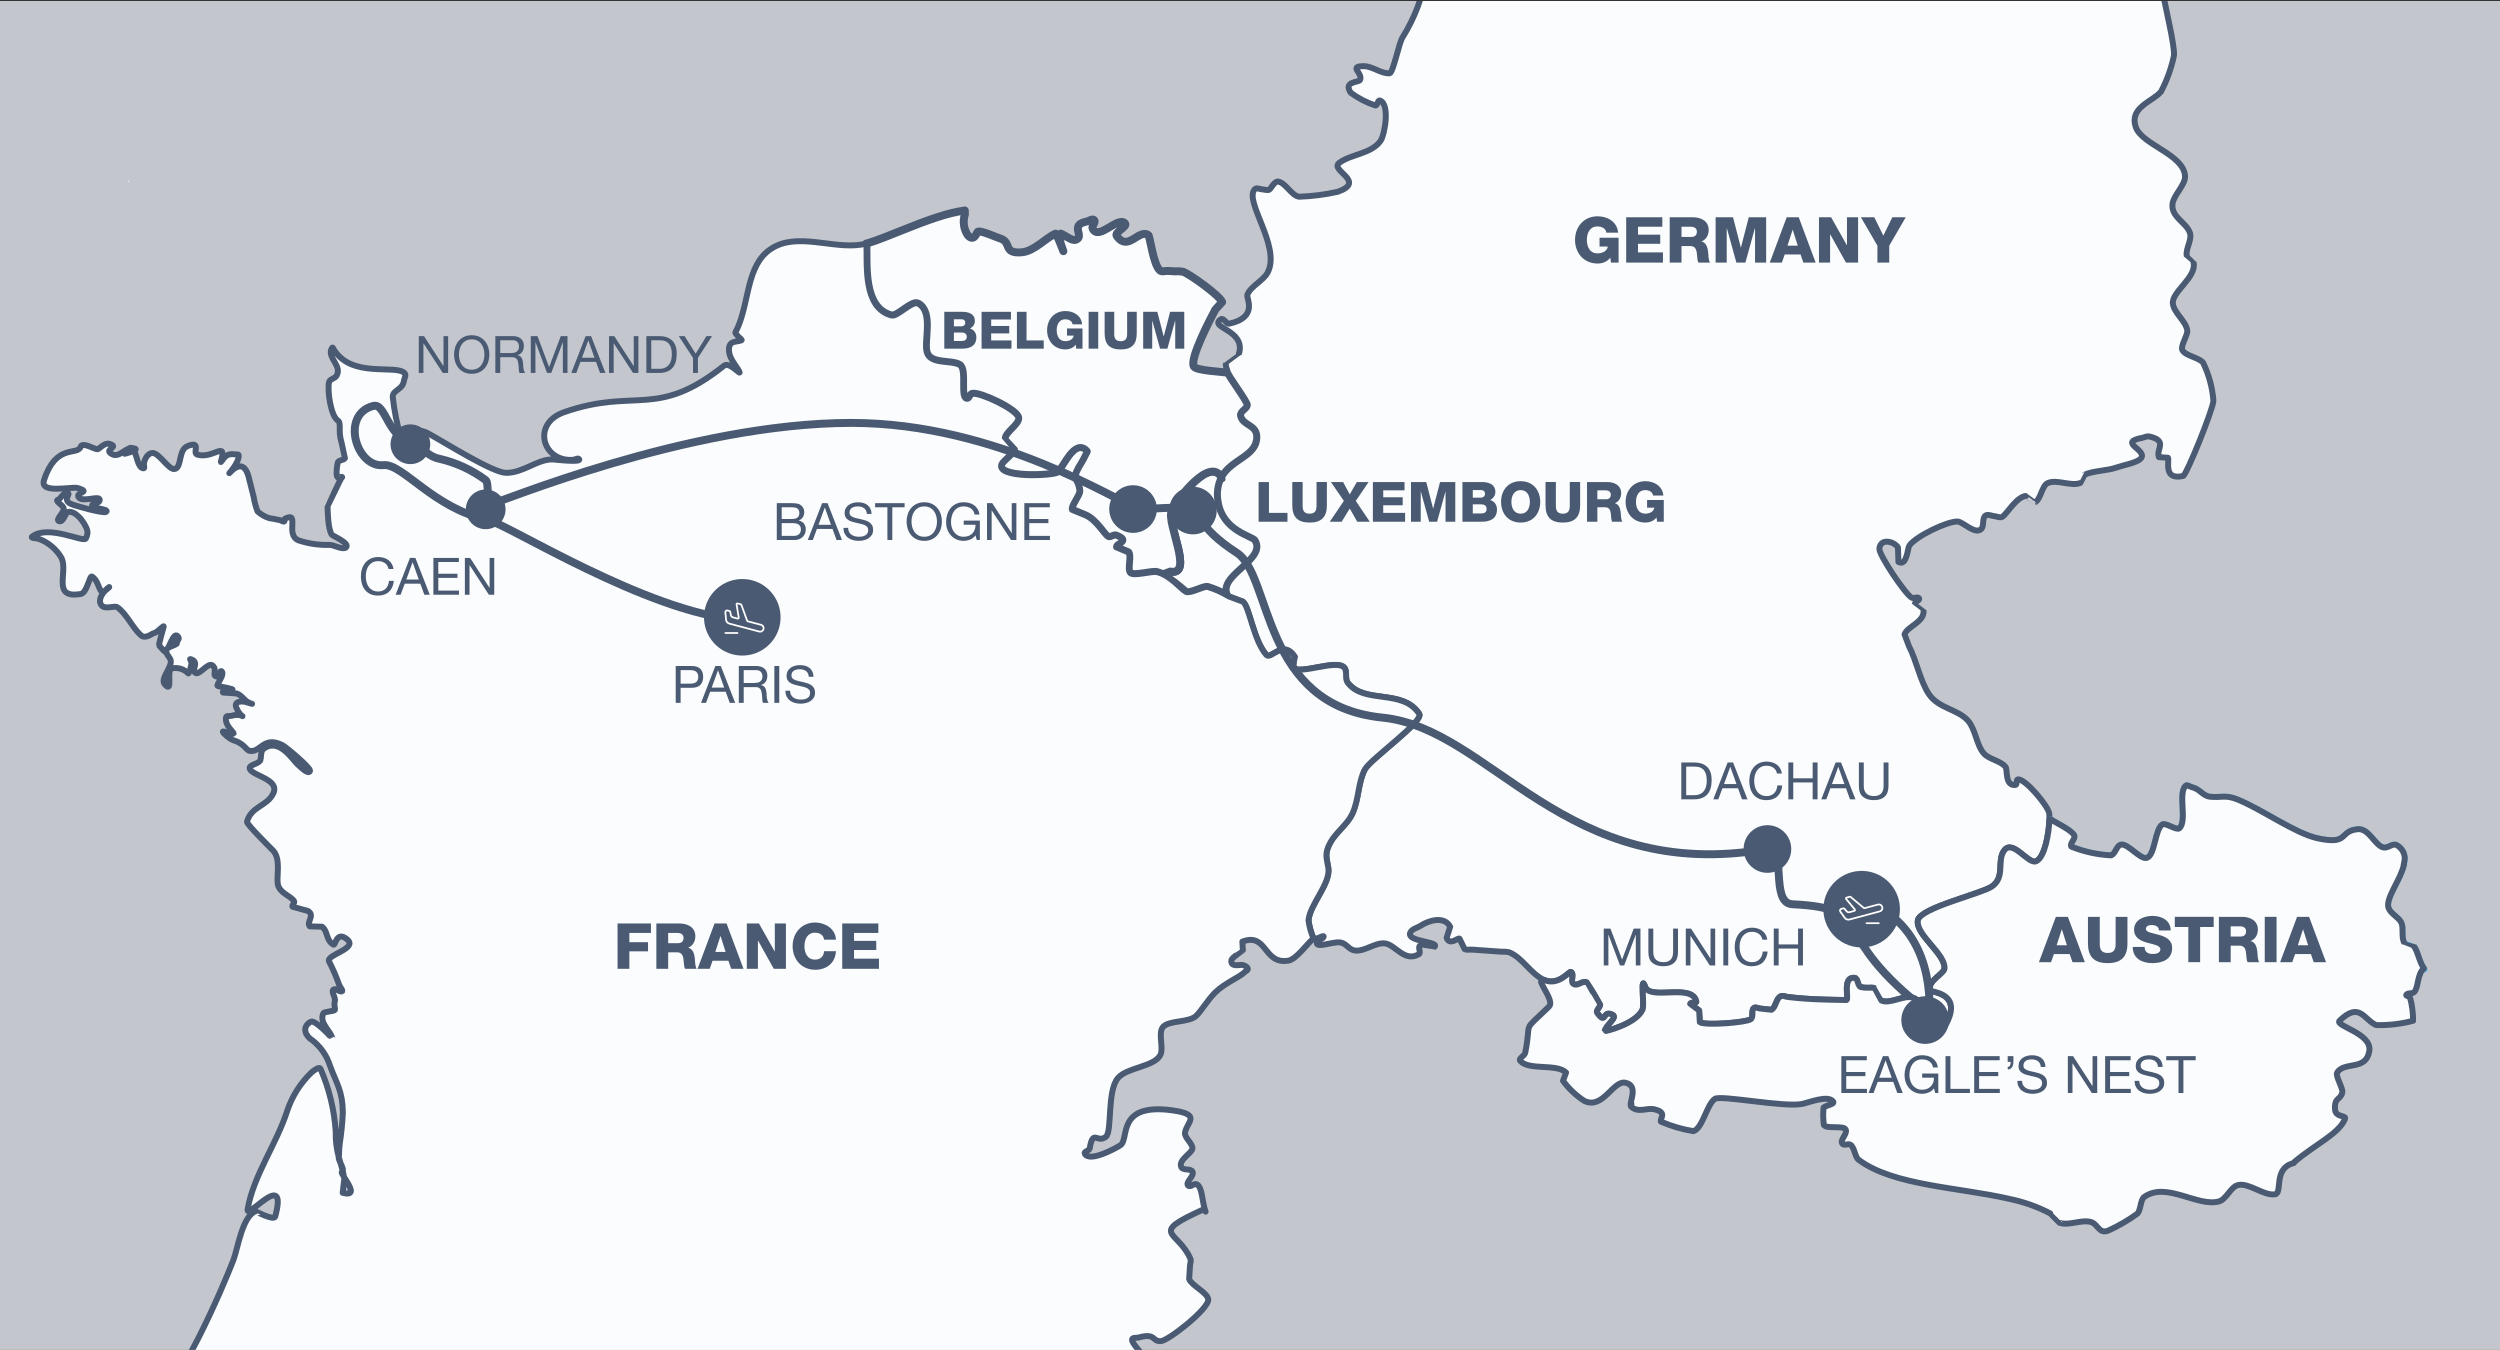 <?xml version="1.0" encoding="utf-8"?>
<!-- Generator: Adobe Illustrator 24.1.0, SVG Export Plug-In . SVG Version: 6.00 Build 0)  -->
<svg version="1.1" id="Layer_1" xmlns="http://www.w3.org/2000/svg" xmlns:xlink="http://www.w3.org/1999/xlink" x="0px" y="0px"
	 viewBox="0 0 314.827 170" enable-background="new 0 0 314.827 170" xml:space="preserve">
<rect x="0" y="0" width="314.827" height="170" fill="#333333" stroke="none"/>
<g>
	<g>
		<g>
			<defs>
				<rect id="SVGID_1_" y="0.128" width="314.827" height="170.088"/>
			</defs>
			<clipPath id="SVGID_2_">
				<use xlink:href="#SVGID_1_"  overflow="visible"/>
			</clipPath>
			<g id="Layer_1_1_" clip-path="url(#SVGID_2_)">
				<rect y="0.128" fill="#C3C7CD" width="314.827" height="170.088"/>
				<path fill="#FAFCFD" stroke="#4A5A72" stroke-linejoin="round" d="M158.082,67.996c-0.352-0.557-4.076-1.174-4.624-4.819
					c-0.201-1.01-0.069-2.059,0.376-2.988l0.121,0.15c-1.334-3.152-5.594,2.344-6.388,3.991c-0.725,1.511,2.865,8.2-0.18,7.66
					l-0.927,0.349c1.014,0.65,1.973,1.382,2.867,2.188c0.536,0.289,2.115-0.682,2.739-0.615c0.934,0.282,1.828,0.682,2.661,1.191
					C153.068,72.548,159.706,70.582,158.082,67.996"/>
				<path fill="#FAFCFD" stroke="#4A5A72" stroke-linejoin="round" d="M158.329,55.005c-0.021-1.6-1.8-1.437-2.041-2.668
					c-0.1-0.509,0.791-0.794,0.85-1.31c0.055-0.461-2.443-3.676-2.562-4.281l0.082,0.193c-0.668-0.119-3.952-0.26-4.3-0.764
					c-0.628-0.914,2.125-6.125,2.688-7.191l0.86-0.943c-0.282-0.813-4.026-3.477-4.866-3.8c-0.325-0.074-0.66-0.095-0.992-0.065
					l-0.991-0.058c-0.326-0.02-0.742,0.16-0.99-0.063c-0.855-0.765-1.244-4.347-1.472-4.48c-1.252-0.729-2.532,2.148-3.955,0.162
					c-0.373-0.518,1.474-1.2,1.009-1.637c-0.918-0.859-3.314,2.252-4.055,0.686c-0.155-0.328,0.437-0.791,0.2-1.061
					c-0.211-0.25-0.639,0.119-0.959,0.18c-2.226,0.414-0.163,1.892-1.373,2.293c-0.487,0.162-1.26-0.537-1.878-0.778
					c-0.07,0.372-0.085,0.753-0.044,1.129c0.943,2.762-0.122-0.433-0.6-1.129c-1.2,0.487-2.673,2.223-4.29,2.356
					c-2.41,0.187-1.184-1.285-2.72-1.752c-0.455-0.139-2.366-1.016-2.784-0.852c-0.139,0.051-0.436,1.354-1.26,0.471
					c-0.527-0.778-0.665-1.755-0.374-2.648l-0.017-0.494c-1.123,0.177-2.229,0.445-3.309,0.8c-3.151,1-6.424,2.556-8.865,3.315
					c-0.073,0.021-0.15,0.021-0.222,0.045c0.093,2.707-0.468,8.117,3.158,9.064c0.77,0.2,2.589-1.926,3.372-1.482
					c1.9,1.068,0.645,4.7,1.057,6.111c0.462,1.594,3.1,0.975,4.145,1.6c0.966,0.582-0.105,4.447,1.012,4.255
					c0.28-0.05,0.319-0.558,0.6-0.615c0.949-0.2,5.622,1.981,5.776,3c0.118,0.772-1.709,1.809-1.7,2.6
					c0,0.017,1.154,1.316,1.157,1.332c0.02,0.488-1.364,1.427-1.566,1.894c-0.8,1.842,6.535,1.53,7.163,1.041
					c0.6-0.478,2.1-4.3,3.581-2.613c-0.32,0.686-0.684,1.351-1.09,1.99c-0.939,1.715,0.018,1.321,0.148,2.965
					c0.043,0.557-1.157,1.9-0.933,2.387l1.656,0.683c1.453,0.6,2.449,2.577,2.942,2.754c0.318,0.116,0.681-0.314,0.989-0.183
					c1.823,0.767-0.15,0.855-0.032,1.459l1.552,0.652c0.377,0.527-0.233,2.184,0.237,2.609s2.7-0.275,3.368-0.121
					c0.264,0.067,0.519,0.163,0.761,0.287l0.926-0.351c3.045,0.541-0.545-6.147,0.18-7.658c0.778-1.612,4.854-6.871,6.283-4.17
					c1.243-2.334,4.511-2.625,4.479-5.155"/>
				<path fill="#FAFCFD" stroke="#4A5A72" stroke-width="0.75" stroke-linejoin="round" d="M197.83,122.408
					c0.452,0.234-0.121,1.213,0.3,1.5c0.577,0.377,1.167-0.529,1.742-0.149c0.029,0.016,1.626,2.735,1.626,2.752
					c-0.008,0.371-0.595,0.748-0.374,1.047c1.215,1.643,0.613-0.447,1.944,0.24c0.68,0.348-0.9,1.3-1,2.059
					c-0.008,0.078,3.941-0.867,4.77-2.7c0.268-0.588-0.309-4.654,0.345-2.865c0.632,1.722,5.921-0.5,6.424,1.837
					c0.056,0.262-0.693,0.012-0.771,0.276l1.133,0.855l0.083,1.459c0.566,0.477,5.984,0.053,6.44-0.375
					c0.359-0.33-0.007-1.138,0.4-1.412c0.2-0.135,0.489,0.053,0.729,0.078l1.456,0.157c0.594-0.348,0.551-1.389,1.164-1.694
					c0.269-0.138,0.6,0.057,0.91,0.09s0.607,0.065,0.909,0.094c1.538,0.162,3.059,0.219,4.606,0.25l1.859,0.037
					c0.337-0.119-0.549-2.955,1.005-2.8c0.468,0.043,0.355,0.987,0.788,1.162c0.29,0.072,0.59,0.102,0.889,0.088
					c0.293,0.024,0.637-0.082,0.886,0.082c0.007,0,0.832,1.531,0.835,1.531c1.029,0.493,2.863-0.738,3.95-0.361
					c1.7,0.588-0.26,1.658,0.5,2.58c0.69,0.834,2.506,2.651,3.314,1.383c2.892-4.547-1.389-4.605-1.538-4.852
					c-0.632-1.066,1.629-2.1,1.708-2.75c0.219-1.83-3.66-4.279-3.346-6.1c0.27-1.571,8.01-3.35,9.322-4.262
					c1.75-1.223,0.549-3.273,1.58-4.578c1.08-1.371,3.008,1.82,3.983,1.4c1.333-0.572,1.805-4.925,1.664-6.021
					c-0.128-0.951-3.1-4.483-3.964-4.293c-0.246,0.055-0.04,0.67-0.289,0.7c-1.361,0.147-0.978-1.928-1.247-2.271
					c-0.619-0.785-2.043-0.938-2.722-1.678c-0.943-1.035-1.035-3.041-2.017-4.154c-1.268-1.442-3.693-1.52-4.916-3.336
					c-1.1-1.637-1.562-4.227-2.507-6.026l-0.563-1.5c0.354-1.021,2.534-1.537,2.395-3.029c0-0.006-1.09-0.822-1.09-0.826
					c0-0.289,0.662-0.422,0.531-0.678c-0.143-0.275-0.649,0.053-0.928-0.084c-0.778-0.386-4.153-5.4-4.077-6.183
					c0.133-1.379,1.911-0.895,2.342-0.135l0.058,1.814c1.067,0.588,1.156-1.722,1.362-2.037c0.758-1.158,4.794-3.113,6.1-3.054
					c0.642,0.029,2.135,1.634,2.924,0.984c0.482-0.391,0.084-1.443,0.617-1.754c0.3-0.176,0.693,0.061,1.037,0.088
					s0.729,0.254,1.037,0.092c0.524-0.285,1.785-2.53,3-2.639c0.006,0,1.09,0.813,1.092,0.809c0.726-0.264,0.885-2.037,1.583-2.395
					c1.1-0.574,2.993,0.432,4.149-0.037c0.009,0,0.538-1.041,0.538-1.041c1.089-0.514,2.855-0.482,4.077-0.926
					c0.675-0.244,2.487-0.572,2.973-1.082c1.058-1.1-3-2.031,0.185-2.633c0.309-0.058,0.623-0.248,0.924-0.175
					c2.4,0.562,0.8,1.589,1.206,2.6l1.138,0.078c0.21,0.381-0.65,2.883,1.919,2.291c0.407-0.095,3.822-8.517,3.805-9.49
					c-0.132-1.653-0.571-3.267-1.293-4.76c-0.516-0.679-2.246-0.857-2.621-1.609c-0.258-0.537,0.711-1.873,0.62-2.481
					c-0.176-1.177-1.673-2.181-1.811-3.357c-0.173-1.516,3.06-3.313,2.6-5.223c0-0.015-0.844-0.765-0.846-0.777
					c-0.183-0.861,0.653-2,0.413-2.848c-0.384-1.363-2.441-2.013-2.208-3.742c0.154-1.094,1.649-2.4,1.575-3.486
					c-0.193-2.766-5.457-3.917-6.215-6.18c-0.829-2.467,2.133-3.181,3.186-4.439c0.754-1.433,1.304-2.965,1.635-4.55
					c0.1-1.38-1.083-5.957-1.733-9.611c-0.374,0.233-0.709,0.4-0.651,0.129c0.072-0.33,0.434-0.873,0.476-1.18
					c-0.007-0.055-0.021-0.115-0.026-0.171c-0.033-0.036-0.079-0.056-0.128-0.057c-0.324-0.024-0.38,0.707-0.7,0.664
					c-3.354-0.4-4.2-3.168-4.056-3.946c-0.087-0.762-0.279-1.508-0.569-2.217c-0.178-0.576-0.92-3.16-0.934-3.2
					c-0.051-0.131-0.472,0.176-0.884,0.289c-0.632,0.17-1.493-0.266-1.951,0.2c-0.181,0.178,0.353,0.584,0.153,0.732
					c-0.6,0.417-0.54-1.461-1.14-1.885c-1.412-1.007-3.7-2-3.479-4.586c0.037-0.447-0.8-0.677-0.731-1.5
					c-1.01,0.437-1.986,0.948-2.919,1.531c-0.26-0.1-0.167-0.551-0.361-0.746c-1.051-1.045-4.213,2.474-5.378,2.364
					c-0.719-0.068,1.4-2.889,1.582-3.013c0.789-0.538,6.242-0.071,5.407-0.638c-0.29-0.2-0.708-0.065-1.063-0.093l-2.762-0.253
					c-0.369-0.034-0.41-0.79-0.78-0.787c-0.649,0-2.143,3.2-2.707,3.678c-0.889,0.751-3.028,0.815-3.439,2.173
					c-0.175,0.576,0.588,1.559,0.039,1.8c-0.673,0.291-0.216-1.788-0.254-1.818c-1.733-0.069-3.47-0.004-5.193,0.193
					c-1.009,0.3-3.489,5-3.557,5c0,0-1.383-1.225-1.389-1.225c-0.182-0.047-0.28,0.268-0.467,0.307
					c-0.209,0.046-0.551,0.126-0.641-0.067c-0.312-0.673,0.07-1.4-0.661-1.867c-1.1-0.71-2.987,1.382-3.8,1.009
					c-5.426-2.51,2.507-3.9,3.159-5.027c0.753-1.295-0.473-2.1,0.86-3.853c1.532-2.018-3.435,0.941-4.874,1.244
					c-0.368,0.076-3.844-3.322-5.181-3.483c-1.683-0.2-1.5,1.459-2.634,2.19c-0.014,0.007,1.026-3.037,1.026-3.1
					c0-1.084-3.9,0.085-4.278-0.176c-0.976-0.686,2.093-1.342,2.382-1.852c0.456-0.8,0.012-4.4-0.643-5.1
					c-0.126-0.135-0.221-0.506-0.378-0.406c-0.316,0.2,0.271,1.11-0.554,1.007c-0.536-0.069-1.264-1.051-1.757-1.3l-1.631-0.57
					c-0.161-0.316-0.994,0.228-1.724,0.13c-0.053-0.006,0.044-0.159,0.217-0.387c-0.056,0.021-0.114,0.034-0.173,0.038
					c-2.124-0.059-4.377-2.222-6.468-2.672c-0.685-0.151-2.387-0.189-3.468-0.495c-0.147,0.455-0.243,0.924-0.286,1.4
					c0.085,2.086,0.918,2.02,1.86,3.495c0.282,0.435,0.363,0.971,0.222,1.47c-0.061,0.177-0.619,0.184-0.47,0.294
					c0.9,0.686,1.959,0.843,2.236,2.469c0.415,2.492-4.354,1.018-5.156,1.436c-0.406,0.211,0.985,0.823,0.7,1.178
					s-1.042-0.173-1.32,0.174c-1.082,1.335,3.4,1.764,4.607,1.006c0.356-0.219-0.431,0.745-0.779,0.974
					c-0.7,0.45-1.448,0.43-1.523,1.586c-0.137,2.183,1.3,0.24,2.26,2.472c1.207,2.816-3.5-1.812-1.884,2.623
					c0.66,1.821,2.686,1.55,4.427,2.368c0.087-0.004,0.174,0.021,0.246,0.07c0.054,0.05,0.105,0.104,0.153,0.16
					c0.153,0.084,0.3,0.178,0.441,0.281c1.469,1.171,1.569,3.816,2.351,5.353c0.662,1.3,2.74,1.143,3.215,2.217
					c0.2,0.435-2.634-0.676-3.308-1.508c-1.2-1.478-1.293-5.065-2.7-6.343c-0.13-0.079-0.261-0.164-0.4-0.23
					c-0.2,0-0.425,0.074-0.623,0.075h-0.877c-1.303,0.099-2.613,0.079-3.913-0.058c-1.2-0.171-2.08-2.242-3.059-1.514
					c-0.881,1.104-1.575,2.344-2.054,3.672c-0.457,1.4,0.8,2.444,0.563,3.689c0,0.006-1.06,1.29-1.063,1.29l-0.25,1.638
					c-0.952-0.137,0.948-2.8,1.089-2.969c0.159-0.2-0.457-0.228-0.685-0.341c-1.293-0.642-0.891-0.977-1.638-1.8
					c-0.923-1.019-2.263,1.5-1.817,1.9c0.269,0.243,0.968-0.189,1.076,0.158c0.037,0.792-0.322,1.552-0.958,2.026
					c-0.195,0.118-0.618,0.511-0.914,0.227c-0.152-0.144-0.162-0.387-0.245-0.58c-0.149-0.348-2.19-0.757-1.162-1.8
					c0.4-0.4,1.442,0.382,1.4-0.513c-0.052-0.944-0.9-1.253-1.189-2.346c-0.122-0.465,0.265-1.043,0-1.445
					c-0.562-0.846-13-1.613-12.656,0.914c0.05,0.375,0.91,0.509,0.745,0.845c-0.135,0.274-3.943,2.106-1.977,4.028
					c0.174,0.131,0.374,0.224,0.587,0.272c0.302-0.007,0.6,0.062,0.869,0.2c0.5,0.1,1,0.166,1.249,0.233
					c2.328,0.605,0.255-0.344-0.615,1.438c-0.024,0.043-0.059,0.047-0.081,0.079c-0.459,2.852-1.482,5.583-3.009,8.035
					c-0.43,0.55-1.2,4.5-1.633,4.542c-1.037,0.093-2.171-0.883-3.217-0.893c-2.07-0.021-0.13,0.843-0.513,1.73
					c-0.147,0.339-2.174,0.151-1.17,1.622c0.948,0.694,1.998,1.236,3.113,1.606c0.276-0.049,0.288-0.728,0.553-0.637
					c1.3,0.459,0.61,4.34,0.072,5.1c-1.162,1.639-3.834,1.674-5.215,2.776c-1.185,0.941,3.483,2.308-0.147,3.615
					c-1.61,0.363-3.251,0.573-4.9,0.627c-0.961-0.166-1.678-1.746-2.635-1.914c-0.436-0.072-0.956,0.959-1.093,1.025
					c-0.272,0.127-0.6-0.025-0.907-0.039s-0.682-0.244-0.905-0.037c-1.5,1.406,3.3,7.184,1.606,10.49
					c-0.539,1.057-2.16,1.731-2.574,2.838c-0.143,0.387,1.427,2.815-2.254,3.617c-0.392,0.086-0.731-0.771-1.064-0.554
					c-1.646,1.086,3.251,1.316,2.243,4.414c0,0.013-1.6,1.168-1.6,1.179c-0.122,0.3,0.121,0.629,0.181,0.95
					c0.119,0.6,2.617,3.82,2.563,4.281c-0.06,0.516-0.951,0.8-0.852,1.31c0.244,1.231,2.022,1.065,2.043,2.668
					c0.03,2.53-3.238,2.821-4.48,5.155c0.034,0.064,0.074,0.107,0.105,0.179l-0.121-0.15c-0.446,0.929-0.577,1.978-0.375,2.988
					c0.547,3.645,4.271,4.262,4.623,4.819c1.622,2.586-5.013,4.552-3.354,7.1l1.8,0.676c0.823,0.656,1.3,4.818,2.942,6.709
					c0.544,0.623,2.137-2,3.566,0.221l-0.243,1.426c1.105,0.805,5.55-1.144,6.488-0.056c0.425,0.488,0.037,1.377,0.425,1.892
					c2.087,2.766,6.872,0.715,9.013,3.924c0.621,0.93-6.188,5.744-6.847,7c-0.881,1.678-0.734,3.772-1.586,5.6
					c-0.621,1.33-2.041,2.3-2.751,3.588c-0.816,1.48-0.44,1.974-0.259,3.25c0.276,1.957-2.326,4.556-2.5,6.556
					c0.098,0.79,0.31,1.561,0.627,2.291c0.333,0.266,1.421-0.566,1.264-0.17c-0.126,0.319-0.736,0.276-0.835,0.6
					c-0.28,0.943,1.978-0.061,2.95,0.088c0.8,0.123,1.029,0.888,1.821,1.01c1.209,0.181,2.627-1.067,3.834-0.887
					c1.309,0.193,2.45,2.422,4.241,1.348c0.309-0.184-0.176-0.926,0.157-1.075c0,0,1.681,0.248,1.687,0.242
					c1.226-0.767-3.48-0.664-2.93-1.878c0.225-0.493,0.906-0.6,1.358-0.9c0.88-0.582,2.914-1.279,3.666,0.162l-0.445,1.395
					c0.389,1.053,1.452-0.076,1.624,0.105l0.638,1.307c0.272,0.156,0.625,0.047,0.933,0.07c0.933,0.067,1.867,0.133,2.8,0.2
					c0.31,0.024,0.621,0.045,0.931,0.067c0.312-0.023,0.626-0.002,0.932,0.064c1.69,0.659,2.783,2.811,4.458,3.506
					c1.8,0.744,3.116-1.138,3.332-1.025"/>
				<path fill="#FFFFFF" d="M16.137,22.908C16.464,22.869,16.072,22.597,16.137,22.908"/>
				<path fill="#FAFCFD" stroke="#4A5A72" stroke-width="0.75" stroke-linejoin="round" d="M150.689,149.128
					c0.754,0.337,0.667,2.257,1.132,3.455l-0.11-0.356c-7.255,3.274-3.379,2.639-1.8,6.295c0.11,0.264-0.034,0.568-0.052,0.852
					l-0.108,1.691c0.315,0.858,2.331,1.7,2.406,2.588c0.1,1.148-5.061,5.232-6.007,5.244c-1.1,0.02-0.595-1.072-2.769-0.459
					c-0.271,0.076-0.747-0.043-0.815,0.231c-0.123,0.5,1.508,1.949,1.657,2.474c0.131,0.465-0.447,0.99-0.239,1.428
					c0.6,1.248,3.043,1.578,3.691,2.809c1.649,3.123-2.337,4.252-3.649,6.355c-0.719,1.154,1.182,1.246,0.979,1.994
					c-0.244,0.9-1.347,1.369-0.469,2.854c3.536,5.99,9.844,3.832,10.8,4.648c2.312,1.981-3.159,5.131-3.628,6.385
					c0,0,0.161,1.281,0.216,1.719c-0.355-0.069-0.64-0.086-0.753,0.025c-2.011,2.027-3.187,0.822-5.559,1.676
					c-0.748,0.267-0.156,1.885-0.607,2.1c-0.245,0.12-1.851-0.656-2.646-0.066c-0.67,0.5-0.888,1.684-1.7,2.287
					c-0.562,0.416-1.728-0.957-2.073-0.344c-0.487,0.819-1.061,1.583-1.713,2.278c-0.326,0.375-1.641,0.045-1.418,0.494l1.818,0.3
					c0.132,0.15-0.233,0.33-0.349,0.49c-1.274,1.793-0.986,1.258-3.188,1.476c-0.526,0.053-1.064-0.435-1.564-0.263
					c-0.592,0.205-0.2,1.8-0.823,1.689c-0.754-0.129-1.52-2.185-2.68-1.562c-1.576,0.845,0.647,1.947-1.222,1.619
					c-0.215-0.033-0.608,0.1-0.649-0.112c-0.145-0.81,1.616,0.448,0.707-0.974c-0.236-0.373-0.924,0-1.3-0.233
					c-0.5-0.3-0.862-0.88-1.433-0.982c-1.687-0.3,0.677,1.275-1.357,1.588c-0.873,0.137-0.808-2.108-2.349-3.352
					c-0.8-0.648-4.614-1.22-4.8-1.607c-0.4-0.848,1.172-2.758-0.185-3.342c-0.43-0.187-4.25,0.826-4.462-0.465
					c-0.055-0.251-0.096-0.504-0.124-0.759c0-0.026,4.938-1.127,3.563-1.905c-0.857-0.486-0.866,1.139-1.547-0.291
					c-0.105-0.217,0.3-0.539,0.132-0.711c-0.629-0.636-1.748-0.629-1.938,0.369c-0.114,0.618,1.289,0.846,0.767,1.622
					c-0.508,0.74-1.885-0.42-2.323-0.444c-0.568-0.027-1,0.735-1.559,0.686c-0.169-0.018-0.331-0.076-0.473-0.168
					c-0.063-0.041-0.121-0.091-0.171-0.147c-0.744-0.857,0.655-3.24-0.673-3.5c-0.293-0.058,0.33,0.516,0.38,0.809
					c0.094,0.593-0.618,1.568-0.412,2.131c0.219,0.202,0.453,0.388,0.7,0.556c0.05,0.056,0.108,0.106,0.171,0.147
					c0.391,0.351,0.621,0.73-0.117,0.91c-0.422,0.1-3.426-0.861-3.475-1.4l0.719-0.965c-0.094-0.615-4.683-1.6-5.334-1.91
					c-2.126-1-1.132-2.909-4.331-2.955c-1.288-0.02-3.419,1.33-4.242,2.085c-0.159,0.145,0.127,0.081,0.506-0.037
					c-1.454,0.805-2.657,2.28-4,2.635c-1.469,0.385-2.569-0.476-4.166,0.6c-0.642,0.431-1.666,2.34-2.408,2.443
					c-0.812,0.115,0.139-1.549-0.621-0.871c-0.693,0.619,0.121,0.8,0.288,1.172c0.587,1.3-1.748,0.623-1.117,2.713
					c0.069,0.232,0.054,0.586-0.152,0.7c-0.662,0.387-1.073,0.08-1.86,1.082c-0.31,0.394,1.1,0.82,1.147,0.984
					c0.427,1.555-1.611,3.27-0.871,5.354c0.346,0.974,1.172,1.726,1.3,2.857c-1.821-0.679-5.992-2.894-7.914-1.332l-0.647,1.7
					c-0.51,0.172-4.929-3.3-5.8-3.5c-1.215-0.271-2.75,0.864-3.969,0.588c-1.182-0.271-0.615-1.445-1.16-2.117
					c-0.61-0.746-2.3-1.342-3.142-1.832c-0.859,0.145-1.733,0.179-2.6,0.1c-0.788-0.158-1.427-0.733-1.667-1.5
					c-0.333-0.667,0.572-1.811,0.572-1.811c-0.091-0.908-0.323-1.797-0.688-2.633c-0.648-0.8-2.544-0.578-3.281-1.148
					c0-0.006-0.7-1.651-0.7-1.653c-1.46-1.321-3.151-2.36-4.989-3.064c-2.044-0.412-0.8,2.438-1.547,2.969
					c-1.178,0.826-3.623-1.6-4.816-1.561c0,0-1.033,0.856-1.035,0.856c-0.818-0.084-1.515-1.492-2.316-1.7
					c-0.773-0.193-1.813,0.661-2.585,0.467c-1.868-0.474-1.17-2.513-2.118-3.527c-1.737-1.846-4.772,0.139-6.513-1.307
					c-0.957-0.8-0.507-3.216-1.39-4.1c-1.769-1.78,2.67-1.522,1.289-3.934c-0.123-0.213,0.045-0.486,0.062-0.734
					s0.26-0.586,0.06-0.729c-0.083-0.062-3.2,2.158-2.83,0.35c0.238-1.178,3.026-2.305,2.158-3.9
					c-0.548-1.011-2.33-1.011-3.117-1.376s-1.738-2.063-2.3-2.739l-0.14-0.42c0.785,0.219,1.835,0.785,2.864,0.43
					c3.192-1.107,8.96-14.59,10.276-18.021c0.569-1.481,1.085-5.43,2.782-6.135c0.006-0.006,2.331,1.24,2.483,0.666
					c1.679-6.252-3.764,0.719-3.474-0.938c0.747-4.252,3.658-8.24,4.966-12.322c0.612-1.848,1.662-3.52,3.06-4.875
					c0.318-0.268,1.023-0.826,1.166-0.437c1.083,2.496,1.725,5.161,1.9,7.876c-0.027,1.084,0.102,2.167,0.383,3.215
					c-0.015,0.086-0.008,0.175,0.02,0.258c0.084,0.227,0.153,0.383,0.223,0.543c0.082,0.262,0.163,0.555,0.251,0.908
					c-0.021,0.055-0.055,0.103-0.1,0.141c-0.078,0.066,0.065,0.326,0.273,0.658c0.014,0.061,0.026,0.106,0.037,0.176l-0.21,1.808
					c1.864,0.487,0.758-1.046,0.173-1.984c-0.057-0.293-0.114-0.562-0.173-0.8c0.091-0.175-0.026-0.4-0.251-0.908
					c-0.085-0.281-0.167-0.543-0.243-0.8c0.016-0.099,0.027-0.2,0.033-0.3c0-0.502,0.036-1.003,0.106-1.5
					c0.191-1.256,0.317-2.522,0.377-3.791c-0.031-2.791-0.79-3.645-1.624-5.932c-0.405-1.286-1.199-2.415-2.271-3.233
					c-0.593-0.32-1.47-1.527-0.164-2.291c0.578-0.337,2.744,2.131,2.741,2.11c-0.191-0.971-1.691-1.9-1.147-3.176
					c0.079-0.189,1.174-0.26,1.4-0.375c0.17-0.078,0.018-0.367,0.022-0.557c-0.027-0.184-0.02-0.372,0.02-0.554
					c0.2-0.467-0.569-1.3-0.109-1.528c0.3-0.142,0.634,0.293,0.969,0.264c0.291-0.027-0.2-0.551-0.3-0.828
					c-0.359-1.016-0.786-2.006-1.277-2.965c-0.382-0.84,3.646-1.586,2.3-2.748c-1.366-1.178-1.491,0.785-1.731,0.652
					c-0.987-0.537-0.688-1.724-1.454-2.267l-1.539-0.045c-0.474-0.512,0.72-1.406-0.244-1.942l-1.922-0.527
					c-0.151-0.189,0.312-0.488,0.191-0.7c-0.4-0.672-1.9-1.024-2.062-2.2c-0.147-1.092,0.394-3.077-0.557-4.153
					c-0.069-0.082-3.406-3.351-3.317-3.662c0.555-1.959,2.538-1.926,3.315-3.566c0.846-1.781-2.67-2.211-2.964-3.092
					c-0.184-0.551,1.18-0.562,1.343-1.121c0.128-0.465,0.006-1.1,0.391-1.391c1.959-1.467,3.674,1.407,4.294,1.957
					c0.44,0.389,1.4,1.375,1.56,0.809c0.108-0.379-3.016-2.992-3.432-3.211c-2.491-1.3-2.822,1.084-4.272,0.67
					c-0.263-0.076-0.7-0.949-1.927-1.3c-0.528-0.152-1.739-1.252-1.215-1.1c2.742,0.787,0-0.243,0.265-1.8
					c0.04-0.239,0.458-0.121,0.688-0.182c0.405-0.138,0.842-0.153,1.255-0.043c0.1,0.043,0.138,0.078,0.136,0.086
					c0-0.008-0.04-0.043-0.136-0.086c-0.256-0.259-0.459-0.564-0.6-0.9c-0.461-0.949,0.7-0.926,1.121-0.805l0.822,0.236
					c-1.06-0.3-1.054-0.937-1.911-1.3l-1.743-0.123c-0.3-0.278,1.527-0.311,1.14-0.426c-2.248-0.651-2.117,0.092-1.341-1.518
					c0.109-0.226,0.213-0.685-0.03-0.758s0.036,0.676-0.207,0.692c-1.249,0.088-0.162-0.738-0.863-1.381
					c-0.6-0.549-1.792,1.484-2.278,0.838c-0.333-0.434,0.628-1.322-0.531-1.658c-0.141-0.045,0.114,0.267,0.13,0.416
					c0.039,0.252-0.307,1.513-0.4,1.382c-0.547-0.56-1.345-0.794-2.108-0.619c-0.69,0.3,0.242,3.256-0.851,2
					c-0.667-0.763,1.118-2.283,0.692-3.183c-0.112-0.233-0.589-0.7-0.5-1.1c0.034-0.114,0.104-0.214,0.2-0.285
					c0.073-0.056,0.152-0.102,0.236-0.139c0.355-0.154,0.95-0.347,0.907-0.486c-0.072-0.227,0.32-0.485,0.206-0.695
					c-0.49-0.893-0.918,0.566-1.349,1.32c-0.096,0.071-0.166,0.171-0.2,0.285c-0.056,0.076-0.143,0.123-0.238,0.129
					c0,0-0.4-0.406-0.628-0.695c0.018-0.08,0.004-0.164-0.038-0.235c0.077-0.377,0.236-1.021,0.56-2.117
					c0.142-0.465-0.757,0.7-1.241,0.758c-0.2,0.025-1.016,0.779-1.606,0.271c-1.039-0.892-1.839-2.779-2.994-3.545
					c-0.344-0.228-1.51,0.329-1.963-0.222c-1-1.213,2.025-3.131,0.566-1.951c-1.016,0.822-0.682-0.952-1.767-1.68
					c-0.328-0.217-0.613,2.066-1.442,2.2c-3.681,0.586-1.554-2.672-2.4-4.535c-0.644-1.111-1.653-1.964-2.856-2.414
					c-0.286-0.09-1.1-0.09-0.864-0.278c1.989-1.585,6.474,0.756,6.768,0.241c0.117-0.213,0.191-0.448,0.217-0.69
					c0.086-0.758-1.363-2.92-2.454-2.66c-0.339,0.078-0.57,1.338-1.123,1.162c-0.575-0.183,0.82-1.185,0.543-1.722
					c-0.184-0.358-1.081-0.844-0.7-0.979c0.422-0.148,0.532-0.736,1.014-0.816c0.96-0.155-0.586,0.759,0.595,1.322
					c0.52,0.25,4.172,1.267,4.474,1.021c0.508-0.412-2.113-0.386-1.734-0.916c0.2-0.275,0.8-0.152,0.907-0.474
					c0.264-0.852-2.116,0.279-2.633-0.446c-0.473-0.658,1.691-0.6-0.09-1.162c-0.74-0.236-4.844,0.786-4.28-0.978
					c1.492-4.684,4.251-3.078,4.61-4.217c0.215-0.687,1.846,0.377,2.161,0.3c0.2-0.049,0.884-0.86,1.467-0.678
					c1.3,0.4-0.565,0.631,0.135,1.176c1.166,0.912,1.956-1.137,3.167-0.529c0.238,0.123-1.578,0.777-1.421,0.554
					c1.658-2.326,1.27,1.877,2.423,1.881c0.185,0.006,0.03-0.367,0.043-0.549c0.047-0.576,0.473-1.332,1.049-1.383
					c0.866-0.072,2.138,2.286,2.887,2.01c0.872-0.322,0.368-2.433,1.623-2.9c1.744-0.649,0.5,0.9,1.161,1.1
					c1.992,0.6,3.8-1.908,2.973,0.889c-0.056,0.187,0.255-0.3,0.382-0.453c0.5-0.58,0.872-0.514,1.627-0.457
					c0.079,0.008,0.217-0.012,0.229,0.066c0.117,0.932-1.366,2.5-1.173,2.289c1.111-1.2,1.925-1.183,2.393,0.328l0.671,2.656
					c0.099,0.628,0.265,1.244,0.494,1.837c0.428,0.386,0.934,0.675,1.484,0.847c0.392,0.053,0.782,0.126,1.167,0.219
					c0.239-0.02,0.454,0.242,0.69,0.2c0.118-0.023-0.011-0.293,0.1-0.347c1.955-0.979-0.03,2.019,1.721,2.726
					c1.257,0.417,2.577,0.609,3.9,0.567c0.52-0.014,1.667,0.668,2.065,0.324c0.589-0.518-1.71-1.473-1.792-1.613
					c-0.507-0.829-0.5-3.1-0.521-3.51c0-0.051,1.686-3.61,1.742-3.635c0.214-0.1,0.046-0.223-0.231-0.064
					c-0.648,0.375-0.283-1.782-0.2-1.93c0.155-0.293,0.717-0.2,0.878-0.5c0-0.006-0.408-1.9-0.436-1.992
					c-0.461-1.434,0.025-2.434-0.465-2.748c-0.855-0.543-1.329-3.6-1.112-4.8c0.076-0.424,0.77-0.471,0.969-0.85
					c0.606-1.148-0.775-1.953-0.741-3.015c0.008-0.186,0.169-0.653,0.258-0.487c2.206,4.026,8.133,1.959,9.077,3.243
					c0.179,0.246-0.083,0.6-0.122,0.9c-0.165,1.2-1.437,1.142-1.408,2.045c0.188,1.743,0.535,3.465,1.038,5.145
					c0.852-0.925,2.216-1.171,3.337-0.6c2.157,1.156,8.194,5.01,9.913,5.013c2.17,0,3.853-1.685,5.785-1.691
					c0.178,0,3.663,0.418,3.406-0.021c-0.126-0.215-0.5,0.043-0.742,0.068c-3.861,0.322-5.314-4.541-1.167-5.992
					c9.022-3.156,11.633,0.933,20.152-5.86c0.641-0.511,2.075,1.17,1.955,0.827c-0.2-0.549-1.212-1.581-1.319-2.528
					c-0.182-1.595,0.952-1.219,1.537-1.486c0.177-0.086-0.247-0.3-0.367-0.457c-0.574-0.711-0.444-0.277,0-1.356
					c1.491-3.644,1.041-8.338,4.786-10.093c3.368-1.578,7.841,0.648,11.339-0.291c0.093,2.7-0.468,8.117,3.156,9.064
					c0.774,0.2,2.59-1.926,3.374-1.482c1.895,1.068,0.645,4.7,1.057,6.111c0.462,1.594,3.1,0.975,4.144,1.6
					c0.966,0.582-0.1,4.447,1.013,4.255c0.281-0.05,0.318-0.558,0.6-0.617c0.95-0.2,5.624,1.983,5.778,3.006
					c0.117,0.772-1.71,1.809-1.7,2.6c0,0.017,1.155,1.316,1.157,1.332c0.021,0.488-1.366,1.427-1.567,1.894
					c-0.8,1.842,6.536,1.53,7.162,1.041c0.6-0.478,2.1-4.3,3.582-2.613c-0.32,0.686-0.684,1.351-1.091,1.99
					c-0.939,1.715,0.02,1.321,0.15,2.965c0.042,0.557-1.157,1.9-0.934,2.387l1.66,0.683c1.449,0.6,2.446,2.577,2.938,2.754
					c0.318,0.116,0.679-0.314,0.987-0.183c1.824,0.767-0.148,0.855-0.03,1.459l1.55,0.652c0.379,0.527-0.23,2.184,0.239,2.609
					s2.7-0.275,3.368-0.121c1.632,0.379,3.023,2.153,3.626,2.475c0.537,0.289,2.117-0.682,2.739-0.615
					c0.934,0.282,1.829,0.681,2.662,1.189l1.8,0.676c0.823,0.656,1.3,4.818,2.946,6.709c0.543,0.623,2.135-2,3.564,0.221
					l-0.245,1.426c1.107,0.805,5.551-1.144,6.492-0.056c0.424,0.488,0.035,1.377,0.424,1.892c2.085,2.766,6.87,0.715,9.011,3.924
					c0.622,0.93-6.187,5.744-6.846,7c-0.88,1.678-0.733,3.77-1.583,5.6c-0.626,1.336-2.043,2.305-2.754,3.594
					c-0.816,1.48-0.44,1.974-0.26,3.25c0.276,1.957-2.324,4.556-2.5,6.556c0.097,0.79,0.309,1.562,0.63,2.291
					c-0.8,0.647-2.174,2.629-3.161,2.793c-3.176,0.537-2.635-3.6-5.8-2.394l0.065,1.107c-0.005,0.016-1.384,0.891-1.442,1.227
					c-0.157,0.961,1.153,0.533,1.391,0.6c0.266,0.073,0.61,0.209,0.672,0.473c0.046,0.211-0.3,0.314-0.451,0.477
					c-0.532,0.558-2.424,1.314-3.65,2.513c-0.88,0.865-1.644,2.17-2.353,2.905c-0.9,0.945-3.531,0.554-4.254,1.482
					c-0.635,0.814,0.2,2.732-0.363,3.6c-0.9,1.39-4.11,1.472-5.258,2.761c-1.438,1.617-0.721,6.8-1.549,7.434
					c-1.137,0.871-1.587-1.076-2.037,1.478c-0.051,0.289-0.741,0.362-0.621,0.627c0.553,1.2,4-0.711,4.506-1.052
					c1.145-0.776-0.584-5.377,6.567-4.381c3.737,0.527,1.732,1.48,1.55,2.83c-0.082,0.609,1.016,1.373,0.938,1.988
					c-0.078,0.586-1.823,1.436-1.4,2.33c0.222,0.465,1.242,0.117,1.425,0.6c0.214,0.57-1,1.343-0.544,1.742
					c0.268,0.23,0.725-0.338,1.05-0.195"/>
				<path fill="none" stroke="#64BEEB" stroke-width="0.75" stroke-linecap="round" stroke-linejoin="round" d="M258.247,103.181
					c0.642,0.444,2.643,1.352,2.962,2.033c0.2,0.442-0.669,1.055-0.347,1.42c1.585,0.631,3.262,0.998,4.966,1.086
					c0.6-0.17,0.678-1.246,1.288-1.353c0.861-0.156,2.44,1.951,3.248,1.662c1.037-0.367,1-3.623,1.953-4.211
					c0.389-0.238,1.79,0.785,2.119,0.5c1.05-0.9-0.222-4.465,0.816-5.371c0.18-0.162,0.469,0.107,0.7,0.162
					c1.142,0.264,1.405,1.135,2.387,1.231c1.422,0.136,1.886-0.274,3.407,0.334c3.156,1.269,7.236,4.265,10.118,4.9
					c4.025,0.871,2.636-0.9,5.018-1.147c1.444-0.152,2.145,2.018,3.254,2.3c0.551,0.145,1.2-0.595,1.683-0.293
					c2.989,1.867-1.647,6.1-1.032,7.905c0.247,0.722,1.3,1.173,1.619,1.873s-0.043,1.923,0.386,2.543c0,0,1.184,0.394,1.191,0.406
					c0.563,0.748,0.618,2.006,1.345,2.935"/>
				<path fill="none" stroke="#4A5A72" stroke-linejoin="round" d="M92.923,78.015c-11.317-0.826-29.095-12.037-31.442-12.529
					c-6.908-1.447-10.787-7.172-13.2-6.912c-3.385,0.363-5.453-6.356-1.29-7.451c1.583-0.417,1.669,3.677,4.915,4.826
					c1.668,0.59,1.919,1.525,3.482,1.838c2.085,0.487,4.048,1.396,5.77,2.669c0.444,0.283,0.075,3.012,0.675,3
					c0.813-0.016,24.742-10.182,45.327-10.2c18.509-0.011,33.8,10.1,35.9,10.637c1.893,0.49,5.14-0.406,7.459,0.395
					c0.6,0.209,0.182,2.054,5.238,5.332c4.462,2.892,3.021,19.209,18.336,20.748c13.717,1.377,22.917,21.028,48.48,16.546
					c2.521-0.441,0.248,6.818,3.143,6.958c10.783,0.519,4.057,3.664,17.22,13.621c0,0,1.1-10.859-8.3-14.069"/>
				<path fill="none" d="M42.1,68.367c-1.51,0.126-3.031,0.021-4.51-0.311c-1.751-0.707,0.234-3.7-1.721-2.726
					c-0.109,0.054,0.02,0.324-0.1,0.347c-0.237,0.047-0.452-0.215-0.691-0.2c-0.289-0.08-0.586-0.129-0.885-0.147
					c-0.316,0-0.628-0.069-0.914-0.202c-0.271-0.14-0.511-0.332-0.707-0.566c-0.151-0.043-0.921-3.376-1.306-4.634
					c-0.468-1.511-1.282-1.529-2.393-0.328c-0.193,0.207,1.291-1.357,1.173-2.289c-0.012-0.078-0.15-0.058-0.229-0.066
					c-0.755-0.057-1.131-0.123-1.627,0.455c-0.127,0.152-0.438,0.642-0.382,0.455c0.83-2.8-0.981-0.289-2.973-0.889
					c-0.665-0.2,0.582-1.75-1.161-1.1c-1.255,0.465-0.751,2.576-1.623,2.9c-0.749,0.276-2.021-2.082-2.887-2.01
					c-0.576,0.053-1,0.807-1.049,1.383c-0.013,0.182,0.142,0.555-0.043,0.549c-1.153,0-0.765-4.207-2.423-1.879
					c-0.157,0.221,1.659-0.433,1.421-0.556c-1.213-0.608-2,1.441-3.167,0.529c-0.7-0.545,1.16-0.772-0.135-1.176
					c-0.583-0.182-1.265,0.629-1.467,0.678c-0.315,0.074-1.946-0.99-2.161-0.3c-0.359,1.139-3.118-0.469-4.61,4.217
					c-0.564,1.764,3.54,0.742,4.28,0.978c1.781,0.559-0.383,0.5,0.09,1.162c0.517,0.725,2.9-0.406,2.633,0.446
					c-0.1,0.322-0.706,0.2-0.907,0.472c-0.379,0.532,2.242,0.506,1.734,0.918c-0.3,0.246-3.954-0.771-4.474-1.021
					c-1.181-0.563,0.365-1.477-0.595-1.322c-0.482,0.08-0.592,0.668-1.014,0.816c-0.379,0.135,0.518,0.621,0.7,0.979
					c0.277,0.537-1.118,1.541-0.543,1.724c0.553,0.174,0.784-1.086,1.123-1.164c1.091-0.26,2.54,1.9,2.454,2.66
					c-0.026,0.242-0.1,0.476-0.217,0.69c-0.294,0.515-4.779-1.826-6.768-0.241c-0.237,0.19,0.578,0.188,0.864,0.278
					c1.203,0.45,2.213,1.304,2.856,2.416c0.846,1.861-1.281,5.119,2.4,4.533c0.829-0.135,1.114-2.418,1.442-2.2
					c1.085,0.728,0.751,2.5,1.767,1.68c1.459-1.18-1.569,0.738-0.566,1.951c0.453,0.551,1.619-0.006,1.963,0.222
					c1.155,0.766,1.955,2.653,2.994,3.545c0.59,0.508,1.407-0.246,1.606-0.271c0.484-0.063,1.384-1.223,1.241-0.758
					c-1.179,3.945-0.231,2.193-0.617,2.074c-0.332-0.1,0.722,0.973,0.723,0.973c0.6,0.064,1.134-2.928,1.789-1.734
					c0.114,0.21-0.278,0.468-0.206,0.695c0.043,0.139-0.552,0.332-0.907,0.486c-0.988,0.42-0.1,1.2,0.058,1.522
					c0.426,0.9-1.359,2.42-0.692,3.183c1.093,1.252,0.161-1.7,0.851-2c0.763-0.175,1.561,0.059,2.108,0.619
					c0.1,0.131,0.443-1.13,0.4-1.382c-0.016-0.149-0.271-0.461-0.13-0.416c1.159,0.336,0.2,1.224,0.531,1.658
					c0.486,0.646,1.679-1.387,2.278-0.838c0.7,0.643-0.386,1.471,0.863,1.381c0.243-0.016-0.026-0.76,0.207-0.692
					s0.139,0.532,0.03,0.758c-0.776,1.61-0.907,0.867,1.341,1.518c0.387,0.115-1.439,0.148-1.14,0.426l1.743,0.123
					c0.857,0.365,0.851,1,1.911,1.3l-0.822-0.236c-0.422-0.121-1.582-0.144-1.12,0.805c0.914,1.871,1.3,0.439-0.652,0.941
					c-0.23,0.061-0.648-0.057-0.688,0.182c-0.265,1.554,2.477,2.588-0.265,1.8c-0.524-0.147,0.687,0.953,1.215,1.1
					c1.229,0.354,1.664,1.225,1.927,1.3c1.45,0.414,1.781-1.967,4.27-0.67c0.418,0.219,3.542,2.832,3.434,3.211
					c-0.156,0.566-1.12-0.42-1.56-0.809c-0.62-0.55-2.335-3.424-4.294-1.957c-0.385,0.289-0.263,0.926-0.391,1.391
					c-0.163,0.559-1.527,0.57-1.343,1.125c0.294,0.877,3.81,1.307,2.964,3.088c-0.777,1.64-2.76,1.607-3.315,3.566
					c-0.089,0.311,3.248,3.58,3.317,3.662c0.951,1.076,0.41,3.061,0.559,4.153c0.157,1.175,1.663,1.527,2.06,2.2
					c0.121,0.2-0.342,0.508-0.191,0.7l1.922,0.529c0.964,0.536-0.23,1.43,0.244,1.942l1.539,0.045
					c0.766,0.543,0.467,1.73,1.454,2.267c0.24,0.133,0.365-1.83,1.731-0.652c1.347,1.162-2.681,1.908-2.3,2.748
					c0.491,0.959,0.918,1.949,1.277,2.965c0.1,0.277,0.591,0.8,0.3,0.828c-0.335,0.029-0.668-0.406-0.969-0.264
					c-0.46,0.227,0.309,1.061,0.109,1.528c-0.04,0.182-0.047,0.37-0.02,0.554c0,0.19,0.148,0.479-0.02,0.557
					c-0.227,0.115-1.322,0.186-1.4,0.373c-0.544,1.279,0.956,2.207,1.147,3.178c0,0.021-2.163-2.447-2.741-2.11
					c-1.306,0.762-0.429,1.971,0.164,2.291c1.073,0.817,1.866,1.947,2.271,3.233c0.834,2.287,1.593,3.141,1.624,5.934
					c-0.058,1.269-0.181,2.535-0.369,3.791c-0.07,0.497-0.106,0.998-0.106,1.5c-0.04,0.183-0.044,0.372-0.013,0.557
					c0.428,1.145,0.716,1.305,0.374,1.594c-0.3,0.248,2.623,3.305,0.1,2.64l0.21-1.808c-0.515-2.775-1.034-2.543-1.087-5.9
					c-0.174-2.716-0.817-5.381-1.9-7.878c-0.143-0.389-0.848,0.169-1.166,0.439c-1.398,1.354-2.448,3.026-3.06,4.873
					c-1.308,4.082-4.219,8.07-4.966,12.322c-0.29,1.657,5.153-5.314,3.474,0.938c-0.152,0.574-2.477-0.672-2.483-0.666
					c-1.7,0.7-2.213,4.654-2.782,6.135c-1.316,3.431-7.084,16.914-10.276,18.021c-0.841,0.199-1.724,0.106-2.505-0.263"/>
				<path fill="#FAFCFD" stroke="#4A5A72" stroke-width="0.75" stroke-linejoin="round" d="M295.315,140.863
					c0.163-0.424-1.195-0.131-1.263-1.145c-0.11-1.55,0.669-1.148,0.913-2.129c0.133-0.546-0.931-2.105-0.626-2.558
					c0.929-1.387,3.668-0.147,4.035-2.719c0.312-2.211-4.418-3.129-3.747-3.777c2.541-2.463,3.057-0.1,4.611,0.556
					c1.567,0.038,3.131-0.145,4.647-0.545c0.001-0.979-0.127-1.954-0.38-2.9c-0.081-0.187-0.592-0.221-0.475-0.379
					c0.206-0.279,0.737-0.09,0.986-0.33c0.562-0.535,0.363-2.33,1.237-2.98c-0.635-0.914-0.734-2.088-1.267-2.8
					c-0.007-0.012-1.189-0.4-1.191-0.406c-0.429-0.62-0.075-1.858-0.386-2.543s-1.372-1.151-1.619-1.873
					c-0.416-1.221,1.556-3.547,1.955-5.51c-0.018,0.06-0.043,0.105-0.061,0.162l0.149-0.787c0.025-0.734-0.366-1.419-1.011-1.77
					c-0.483-0.3-1.132,0.438-1.683,0.293c-1.109-0.283-1.81-2.453-3.254-2.3c-2.382,0.247-0.992,2.018-5.017,1.147
					c-2.883-0.633-6.963-3.629-10.119-4.9c-1.521-0.608-1.985-0.2-3.407-0.334c-0.982-0.1-1.245-0.967-2.387-1.233
					c-0.234-0.053-0.523-0.322-0.7-0.16c-1.038,0.906,0.234,4.467-0.816,5.371c-0.329,0.289-1.73-0.734-2.119-0.5
					c-0.956,0.588-0.916,3.844-1.953,4.211c-0.808,0.287-2.389-1.818-3.248-1.662c-0.61,0.107-0.692,1.183-1.288,1.353
					c-1.704-0.088-3.381-0.455-4.966-1.086c-0.322-0.365,0.549-0.978,0.347-1.42c-0.319-0.681-2.32-1.589-2.962-2.033h-0.167
					c-0.046,1.641-0.557,4.8-1.677,5.283c-0.975,0.422-2.9-2.769-3.983-1.4c-1.031,1.305,0.17,3.355-1.58,4.578
					c-1.312,0.912-9.052,2.691-9.322,4.262c-0.315,1.818,3.565,4.267,3.346,6.1c-0.079,0.653-2.34,1.682-1.708,2.752
					c0.149,0.245,4.43,0.3,1.538,4.85c-0.808,1.268-2.624-0.553-3.314-1.383c-0.76-0.922,1.2-1.992-0.5-2.58
					c-1.087-0.377-2.921,0.854-3.95,0.361c0,0-0.828-1.529-0.835-1.531c-0.249-0.164-0.593-0.058-0.886-0.082
					c-0.299,0.014-0.599-0.016-0.889-0.088c-0.433-0.175-0.32-1.119-0.788-1.162c-1.554-0.152-0.668,2.682-1.005,2.8l-1.859-0.037
					c-1.547-0.031-3.068-0.088-4.606-0.25c-0.3-0.029-0.607-0.059-0.909-0.094s-0.641-0.228-0.91-0.09
					c-0.613,0.3-0.57,1.346-1.161,1.694l-1.459-0.157c-0.24-0.025-0.525-0.213-0.729-0.078c-0.4,0.274-0.038,1.082-0.4,1.412
					c-0.456,0.428-5.874,0.852-6.441,0.379l-0.082-1.463l-1.133-0.855c0.078-0.264,0.827-0.014,0.771-0.276
					c-0.5-2.337-5.792-0.115-6.424-1.837c-0.654-1.789-0.077,2.277-0.345,2.865c-0.829,1.83-4.778,2.775-4.77,2.7
					c0.1-0.754,1.675-1.711,1-2.059c-1.333-0.687-0.729,1.4-1.943-0.24c-0.221-0.3,0.364-0.676,0.375-1.047
					c0-0.017-1.6-2.736-1.626-2.752c-0.577-0.38-1.168,0.526-1.744,0.149c-0.422-0.285,0.151-1.264-0.3-1.5
					c-0.216-0.113-1.535,1.767-3.33,1.025l-0.443,0.235c0.267,0.843,1.631,2.5,0.992,3.113c-3.533,3.449-2.121,1.451-2.983,5.808
					c-0.078,0.389-0.887,0.711-0.631,1.012c1.075,1.252,4.6,0.307,5.774,1.473l-0.382,1.043c0.73,0.997,1.636,1.853,2.673,2.525
					c2.414,1.16,3.626-2.715,5.256-2.269c1.574,0.425,0.438,2.324,0.6,2.871c0.022-0.084,0.059-0.157,0.079-0.246l-0.044,0.361
					c0.922,0.857,1.988,0.113,2.946,0.348c1.7,0.408,0.633,1.158,0.817,1.55c1.312,0.569,2.689,0.972,4.1,1.2
					c1.159-0.381,1.668-3.35,2.693-4.065c0.737-0.511,8.721,1.107,11.012,0.632c0.806-0.166,3.217-1.15,3.869-0.314
					c0.294,0.367-0.852,0.455-1.193,0.785c-0.071,0.726-0.058,1.458,0.038,2.182c0.339,0.554,2.535,0,2.76,0.6
					c0.212,0.572-0.8,1.3-0.421,1.777c0.206,0.26,0.7-0.062,0.986,0.1c0.537,0.293,0.57,1.545,1.065,1.916
					c4.341,3.254,12.564,3.442,18.943,4.91c1.802,0.367,3.543,0.984,5.174,1.834c0,0.006,1.155,1.168,1.16,1.174
					c1.182,0.424,2.8-0.451,4-0.08c0.859,0.27,0.992,1.568,2.176,1.057c1.279-0.581,2.496-1.29,3.632-2.116
					c0.46-0.451,0.36-1.744,0.884-2.115c2.776-1.968,6.725,1.33,9.417,0.565c0.9-0.256,1.448-1.807,2.354-2.043
					c1.378-0.362,3.277,1.388,4.7,1.15c0.973-0.16-0.292-3.3,2.359-3.939l0.032-0.1c2.629-2.25,5.672-3.574,6.423-5.49"/>
				<path fill="#4A5A72" d="M225.57,107.066c-0.082,1.655-1.49,2.93-3.145,2.847c-1.655-0.082-2.93-1.49-2.847-3.145
					c0.082-1.655,1.49-2.93,3.145-2.847c0.001,0,0.002,0,0.003,0C224.379,104.005,225.652,105.413,225.57,107.066z"/>
				<path fill="#4A5A72" d="M245.262,127.409c0.782,2.356-1.203,4.443-3.445,3.987c-1.225-0.249-2.202-1.299-2.357-2.539
					c-0.239-1.911,1.29-3.484,3.123-3.394h0.004C243.785,125.523,244.884,126.27,245.262,127.409z"/>
			</g>
		</g>
	</g>
	<g>
		<g>
			<defs>
				<rect id="SVGID_3_" y="0.128" width="314.827" height="170.088"/>
			</defs>
			<clipPath id="SVGID_4_">
				<use xlink:href="#SVGID_3_"  overflow="visible"/>
			</clipPath>
			<g id="Layer_2_1_" clip-path="url(#SVGID_4_)">
				<path fill="#4A5A72" d="M63.661,64.265c-0.069,1.379-1.242,2.441-2.621,2.373c-1.379-0.069-2.441-1.242-2.373-2.621
					c0.069-1.379,1.242-2.441,2.621-2.373c0.001,0,0.001,0,0.002,0C62.668,61.714,63.73,62.887,63.661,64.265z"/>
				<path fill="#4A5A72" d="M145.682,64.254c-0.082,1.655-1.489,2.93-3.144,2.848s-2.93-1.489-2.848-3.144
					c0.082-1.655,1.489-2.93,3.144-2.848c0.001,0,0.003,0,0.004,0C144.491,61.194,145.764,62.601,145.682,64.254z"/>
				<path fill="#4A5A72" d="M54.178,56.066c-0.067,1.379-1.238,2.443-2.618,2.377s-2.443-1.238-2.377-2.618s1.238-2.443,2.618-2.377
					c0.004,0,0.007,0,0.011,0.001c1.375,0.068,2.435,1.239,2.366,2.614C54.178,56.064,54.178,56.065,54.178,56.066z"/>
				<path fill="#4A5A72" d="M153.219,64.439c-0.08,1.655-1.486,2.932-3.141,2.852c-1.655-0.08-2.932-1.486-2.852-3.141
					s1.486-2.932,3.141-2.852c0.002,0,0.004,0,0.006,0C152.026,61.381,153.299,62.786,153.219,64.439z"/>
			</g>
		</g>
	</g>
	<g>
		<g>
			<defs>
				<rect id="SVGID_5_" y="0.128" width="314.827" height="170.088"/>
			</defs>
			<clipPath id="SVGID_6_">
				<use xlink:href="#SVGID_5_"  overflow="visible"/>
			</clipPath>
			<g clip-path="url(#SVGID_6_)">
				<path fill="#4A5A72" d="M77.768,116.296h4.206v1.191h-2.718v1.167h2.351v1.151h-2.351v2.199h-1.487L77.768,116.296
					L77.768,116.296z"/>
				<path fill="#4A5A72" d="M82.656,116.296h2.91c1.008,0,1.999,0.456,1.999,1.607c0,0.615-0.296,1.199-0.896,1.431v0.017
					c0.608,0.144,0.784,0.823,0.832,1.367c0.016,0.239,0.04,1.079,0.24,1.287H86.27c-0.128-0.192-0.152-0.752-0.168-0.911
					c-0.04-0.576-0.136-1.168-0.832-1.168h-1.127v2.079h-1.487V116.296z M84.143,118.775h1.247c0.448,0,0.688-0.239,0.688-0.671
					c0-0.424-0.335-0.616-0.751-0.616h-1.183v1.287C84.144,118.775,84.143,118.775,84.143,118.775z"/>
				<path fill="#4A5A72" d="M89.983,116.296h1.511l2.135,5.709h-1.551l-0.352-1.023h-1.991l-0.36,1.023h-1.527L89.983,116.296z
					 M90.079,119.878h1.295l-0.632-1.999h-0.016L90.079,119.878z"/>
				<path fill="#4A5A72" d="M94.047,116.296h1.527l1.983,3.519h0.016v-3.519h1.399v5.709h-1.527l-1.983-3.558h-0.016v3.558h-1.399
					V116.296z"/>
				<path fill="#4A5A72" d="M103.782,118.335c-0.08-0.576-0.528-0.88-1.151-0.88c-0.959,0-1.327,0.848-1.327,1.695
					s0.368,1.695,1.327,1.695c0.695,0,1.095-0.4,1.151-1.056h1.487c-0.08,1.472-1.16,2.335-2.607,2.335
					c-1.727,0-2.846-1.319-2.846-2.975s1.119-2.975,2.846-2.975c1.231,0,2.567,0.784,2.607,2.159h-1.487V118.335z"/>
				<path fill="#4A5A72" d="M106.063,116.296h4.549v1.191h-3.062v0.999h2.798v1.152h-2.798v1.087h3.142v1.279h-4.629V116.296z"/>
			</g>
		</g>
	</g>
	<g>
		<g>
			<defs>
				<rect id="SVGID_7_" y="0.128" width="314.827" height="170.088"/>
			</defs>
			<clipPath id="SVGID_8_">
				<use xlink:href="#SVGID_7_"  overflow="visible"/>
			</clipPath>
			<g clip-path="url(#SVGID_8_)">
				<path fill="#4A5A72" d="M118.917,39.267h2.171c0.8-0.013,1.677,0.195,1.677,1.164c0,0.416-0.247,0.754-0.611,0.936
					c0.494,0.144,0.799,0.572,0.799,1.099c0,1.105-0.812,1.443-1.807,1.443h-2.229C118.917,43.909,118.917,39.267,118.917,39.267z
					 M120.126,41.094h0.936c0.208,0,0.494-0.11,0.494-0.442c0-0.338-0.241-0.448-0.494-0.448h-0.936V41.094z M120.126,42.94h0.969
					c0.383,0,0.65-0.137,0.65-0.52c0-0.41-0.286-0.546-0.65-0.546h-0.969V42.94z"/>
				<path fill="#4A5A72" d="M123.61,39.267h3.699v0.969h-2.49v0.812h2.275v0.937h-2.275v0.884h2.555v1.04h-3.764V39.267z"/>
				<path fill="#4A5A72" d="M128.063,39.267h1.209v3.602h2.165v1.04h-3.374V39.267z"/>
				<path fill="#4A5A72" d="M136.318,43.908h-0.78l-0.071-0.507c-0.318,0.448-0.865,0.604-1.293,0.604
					c-1.404,0-2.314-1.072-2.314-2.418s0.91-2.418,2.314-2.418c0.962,0,1.989,0.513,2.1,1.677h-1.209
					c-0.039-0.396-0.429-0.637-0.917-0.637c-0.78,0-1.079,0.688-1.079,1.378c0,0.688,0.299,1.378,1.079,1.378
					c0.598,0,1.001-0.279,1.066-0.702h-0.845v-0.897h1.95L136.318,43.908L136.318,43.908z"/>
				<path fill="#4A5A72" d="M137.092,39.267h1.209v4.642h-1.209V39.267z"/>
				<path fill="#4A5A72" d="M143.15,41.99c0,1.346-0.618,2.016-2.021,2.016c-1.404,0-2.022-0.67-2.022-2.016v-2.724h1.209v2.796
					c0,0.598,0.221,0.903,0.812,0.903s0.812-0.306,0.812-0.903v-2.796h1.209v2.724H143.15z"/>
				<path fill="#4A5A72" d="M143.962,39.267h1.781l0.799,3.095h0.013l0.799-3.095h1.781v4.642h-1.138v-3.523h-0.013l-0.975,3.523
					h-0.923l-0.975-3.523H145.1v3.523h-1.138V39.267z"/>
			</g>
		</g>
	</g>
	<g>
		<g>
			<defs>
				<rect id="SVGID_9_" y="0.128" width="314.827" height="170.088"/>
			</defs>
			<clipPath id="SVGID_10_">
				<use xlink:href="#SVGID_9_"  overflow="visible"/>
			</clipPath>
			<g clip-path="url(#SVGID_10_)">
				<path fill="#4A5A72" d="M203.831,33.068h-0.959l-0.088-0.624c-0.392,0.552-1.063,0.744-1.592,0.744
					c-1.727,0-2.846-1.319-2.846-2.975s1.119-2.975,2.846-2.975c1.184,0,2.447,0.632,2.583,2.063h-1.487
					c-0.048-0.488-0.527-0.784-1.127-0.784c-0.96,0-1.327,0.848-1.327,1.695s0.367,1.695,1.327,1.695
					c0.735,0,1.231-0.344,1.311-0.863h-1.039V29.94h2.398V33.068z"/>
				<path fill="#4A5A72" d="M204.786,27.359h4.55v1.191h-3.062v0.999h2.799v1.152h-2.799v1.087h3.143v1.279h-4.63v-5.708
					C204.787,27.359,204.786,27.359,204.786,27.359z"/>
				<path fill="#4A5A72" d="M210.267,27.359h2.91c1.008,0,1.999,0.456,1.999,1.607c0,0.615-0.296,1.199-0.896,1.431v0.017
					c0.607,0.144,0.783,0.823,0.831,1.367c0.017,0.239,0.04,1.079,0.24,1.287h-1.472c-0.128-0.192-0.151-0.752-0.167-0.911
					c-0.04-0.576-0.137-1.168-0.832-1.168h-1.127v2.079h-1.487v-5.709C210.266,27.359,210.267,27.359,210.267,27.359z
					 M211.754,29.838h1.247c0.447,0,0.688-0.239,0.688-0.671c0-0.424-0.336-0.616-0.752-0.616h-1.183V29.838z"/>
				<path fill="#4A5A72" d="M216.05,27.359h2.191l0.983,3.806h0.016l0.983-3.806h2.191v5.709h-1.399v-4.334h-0.017l-1.199,4.334
					h-1.135l-1.199-4.334h-0.017v4.334h-1.399v-5.709C216.049,27.359,216.05,27.359,216.05,27.359z"/>
				<path fill="#4A5A72" d="M225.002,27.359h1.511l2.135,5.709h-1.551l-0.353-1.023h-1.99l-0.36,1.023h-1.526L225.002,27.359z
					 M225.098,30.941h1.295l-0.632-1.999h-0.016L225.098,30.941z"/>
				<path fill="#4A5A72" d="M229.066,27.359h1.527l1.982,3.519h0.017v-3.519h1.398v5.709h-1.526l-1.983-3.558h-0.016v3.558h-1.399
					L229.066,27.359L229.066,27.359z"/>
				<path fill="#4A5A72" d="M237.912,30.941v2.127h-1.487v-2.127l-2.078-3.582h1.687l1.136,2.319l1.135-2.319h1.688L237.912,30.941z
					"/>
			</g>
		</g>
	</g>
	<g>
		<g>
			<defs>
				<rect id="SVGID_11_" y="0.128" width="314.827" height="170.088"/>
			</defs>
			<clipPath id="SVGID_12_">
				<use xlink:href="#SVGID_11_"  overflow="visible"/>
			</clipPath>
			<g clip-path="url(#SVGID_12_)">
				<path fill="#4A5A72" d="M258.897,115.458h1.511l2.135,5.709h-1.551l-0.352-1.023h-1.991l-0.36,1.023h-1.526L258.897,115.458z
					 M258.993,119.04h1.295l-0.632-1.999h-0.016L258.993,119.04z"/>
				<path fill="#4A5A72" d="M267.911,118.809c0,1.654-0.76,2.479-2.486,2.479c-1.728,0-2.487-0.824-2.487-2.479v-3.351h1.487v3.438
					c0,0.735,0.272,1.111,1,1.111s0.999-0.376,0.999-1.111v-3.438h1.487V118.809z"/>
				<path fill="#4A5A72" d="M270.065,119.248c0.032,0.672,0.447,0.888,1.079,0.888c0.448,0,0.912-0.16,0.912-0.584
					c0-0.504-0.815-0.6-1.64-0.831c-0.815-0.232-1.671-0.6-1.671-1.647c0-1.247,1.255-1.735,2.327-1.735
					c1.135,0,2.278,0.552,2.286,1.839h-1.487c0.024-0.52-0.464-0.688-0.919-0.688c-0.32,0-0.72,0.112-0.72,0.488
					c0,0.439,0.823,0.52,1.655,0.751c0.823,0.232,1.655,0.616,1.655,1.647c0,1.447-1.231,1.911-2.487,1.911
					c-1.312,0-2.471-0.576-2.479-2.039C268.576,119.248,270.065,119.248,270.065,119.248z"/>
				<path fill="#4A5A72" d="M278.768,116.737h-1.703v4.43h-1.487v-4.43h-1.703v-1.279h4.894v1.279H278.768z"/>
				<path fill="#4A5A72" d="M279.426,115.458h2.911c1.007,0,1.998,0.456,1.998,1.607c0,0.615-0.296,1.199-0.896,1.431v0.017
					c0.608,0.144,0.784,0.823,0.832,1.367c0.016,0.239,0.04,1.079,0.24,1.287h-1.472c-0.128-0.192-0.152-0.752-0.168-0.911
					c-0.04-0.576-0.136-1.168-0.831-1.168h-1.128v2.079h-1.487L279.426,115.458L279.426,115.458z M280.913,117.937h1.247
					c0.448,0,0.688-0.239,0.688-0.671c0-0.424-0.336-0.616-0.752-0.616h-1.184v1.287
					C280.912,117.937,280.913,117.937,280.913,117.937z"/>
				<path fill="#4A5A72" d="M285.202,115.458h1.487v5.709h-1.487V115.458z"/>
				<path fill="#4A5A72" d="M289.273,115.458h1.511l2.135,5.709h-1.551l-0.352-1.023h-1.991l-0.36,1.023h-1.526L289.273,115.458z
					 M289.369,119.04h1.295l-0.632-1.999h-0.016L289.369,119.04z"/>
			</g>
		</g>
	</g>
	<g>
		<g>
			<defs>
				<rect id="SVGID_13_" y="0.128" width="314.827" height="170.088"/>
			</defs>
			<clipPath id="SVGID_14_">
				<use xlink:href="#SVGID_13_"  overflow="visible"/>
			</clipPath>
			<g clip-path="url(#SVGID_14_)">
				<path fill="#4A5A72" d="M213.32,96.018c0.715,0,1.266,0.183,1.651,0.546c0.385,0.364,0.578,0.919,0.578,1.664
					c0,0.391-0.044,0.736-0.13,1.037c-0.087,0.302-0.222,0.555-0.403,0.761s-0.414,0.362-0.695,0.471
					c-0.282,0.108-0.615,0.163-1.001,0.163h-1.593v-4.642C211.727,96.018,213.32,96.018,213.32,96.018z M213.372,100.139
					c0.069,0,0.156-0.005,0.26-0.016c0.104-0.011,0.215-0.037,0.332-0.078s0.232-0.101,0.348-0.179
					c0.114-0.078,0.218-0.185,0.309-0.318c0.091-0.135,0.166-0.303,0.225-0.504c0.059-0.202,0.088-0.445,0.088-0.731
					c0-0.277-0.027-0.525-0.082-0.744c-0.054-0.219-0.143-0.405-0.267-0.56c-0.123-0.153-0.282-0.271-0.478-0.351
					c-0.194-0.08-0.436-0.12-0.722-0.12h-1.04v3.601C212.345,100.139,213.372,100.139,213.372,100.139z"/>
				<path fill="#4A5A72" d="M218.247,96.018l1.813,4.642h-0.683l-0.507-1.397h-1.963l-0.52,1.397h-0.631l1.807-4.642H218.247z
					 M218.677,98.741l-0.773-2.164h-0.014l-0.786,2.164H218.677z"/>
				<path fill="#4A5A72" d="M223.32,96.675c-0.236-0.165-0.517-0.247-0.842-0.247c-0.277,0-0.515,0.052-0.712,0.155
					c-0.197,0.104-0.359,0.244-0.487,0.42c-0.128,0.175-0.222,0.376-0.282,0.601c-0.061,0.226-0.091,0.46-0.091,0.702
					c0,0.265,0.03,0.515,0.091,0.751s0.154,0.442,0.282,0.617c0.128,0.176,0.292,0.315,0.491,0.42
					c0.199,0.104,0.438,0.155,0.715,0.155c0.203,0,0.385-0.033,0.543-0.101c0.158-0.066,0.294-0.16,0.409-0.279
					s0.205-0.261,0.27-0.426s0.104-0.342,0.117-0.533h0.617c-0.061,0.585-0.262,1.04-0.604,1.365
					c-0.342,0.325-0.81,0.487-1.403,0.487c-0.36,0-0.674-0.062-0.942-0.185c-0.27-0.124-0.492-0.294-0.67-0.511
					s-0.311-0.473-0.399-0.767c-0.089-0.295-0.134-0.611-0.134-0.949s0.048-0.655,0.144-0.952c0.095-0.297,0.234-0.556,0.419-0.777
					c0.185-0.221,0.414-0.395,0.688-0.522c0.275-0.128,0.591-0.192,0.946-0.192c0.242,0,0.473,0.032,0.688,0.098
					c0.217,0.065,0.41,0.16,0.579,0.286s0.31,0.282,0.422,0.471c0.113,0.189,0.187,0.406,0.222,0.653h-0.618
					C223.709,97.086,223.557,96.839,223.32,96.675z"/>
				<path fill="#4A5A72" d="M225.826,96.018v1.996h2.444v-1.996h0.617v4.642h-0.617v-2.126h-2.444v2.126h-0.617v-4.642H225.826z"/>
				<path fill="#4A5A72" d="M231.846,96.018l1.813,4.642h-0.683l-0.507-1.397h-1.963l-0.52,1.397h-0.631l1.807-4.642H231.846z
					 M232.275,98.741l-0.773-2.164h-0.014l-0.786,2.164H232.275z"/>
				<path fill="#4A5A72" d="M237.345,100.317c-0.316,0.297-0.767,0.445-1.352,0.445c-0.599,0-1.065-0.142-1.401-0.426
					c-0.336-0.283-0.503-0.735-0.503-1.354v-2.965h0.617v2.965c0,0.415,0.11,0.73,0.331,0.945c0.222,0.215,0.54,0.321,0.956,0.321
					c0.394,0,0.694-0.106,0.9-0.321c0.205-0.215,0.309-0.53,0.309-0.945v-2.965h0.617v2.965
					C237.819,99.575,237.661,100.021,237.345,100.317z"/>
			</g>
		</g>
	</g>
	<g>
		<g>
			<defs>
				<rect id="SVGID_15_" y="0.128" width="314.827" height="170.088"/>
			</defs>
			<clipPath id="SVGID_16_">
				<use xlink:href="#SVGID_15_"  overflow="visible"/>
			</clipPath>
			<g clip-path="url(#SVGID_16_)">
				<path fill="#4A5A72" d="M202.805,116.936l1.462,3.9l1.47-3.9h0.845v4.642h-0.585v-3.861h-0.013l-1.45,3.861h-0.526l-1.449-3.861
					h-0.013v3.861h-0.586v-4.642H202.805z"/>
				<path fill="#4A5A72" d="M210.838,121.235c-0.316,0.297-0.767,0.445-1.352,0.445c-0.599,0-1.065-0.142-1.401-0.426
					c-0.336-0.283-0.503-0.735-0.503-1.354v-2.965h0.617v2.965c0,0.415,0.11,0.73,0.331,0.945c0.222,0.215,0.54,0.321,0.956,0.321
					c0.394,0,0.694-0.106,0.9-0.321c0.205-0.215,0.309-0.53,0.309-0.945v-2.965h0.617v2.965
					C211.312,120.493,211.154,120.939,210.838,121.235z"/>
				<path fill="#4A5A72" d="M212.951,116.936l2.443,3.764h0.014v-3.764h0.585v4.642h-0.676l-2.425-3.725h-0.013v3.725h-0.585v-4.642
					H212.951z"/>
				<path fill="#4A5A72" d="M217.638,116.936v4.642h-0.617v-4.642H217.638z"/>
				<path fill="#4A5A72" d="M221.482,117.593c-0.236-0.165-0.517-0.247-0.842-0.247c-0.277,0-0.515,0.052-0.712,0.155
					c-0.197,0.104-0.359,0.244-0.487,0.42c-0.128,0.175-0.222,0.376-0.282,0.601c-0.061,0.226-0.091,0.46-0.091,0.702
					c0,0.265,0.03,0.515,0.091,0.751s0.154,0.442,0.282,0.617c0.128,0.176,0.292,0.315,0.491,0.42
					c0.199,0.104,0.438,0.155,0.715,0.155c0.203,0,0.385-0.033,0.543-0.101c0.158-0.066,0.294-0.16,0.409-0.279
					s0.205-0.261,0.27-0.426s0.104-0.342,0.117-0.533h0.617c-0.061,0.585-0.262,1.04-0.604,1.365
					c-0.342,0.325-0.81,0.487-1.403,0.487c-0.36,0-0.674-0.062-0.942-0.185c-0.27-0.124-0.492-0.294-0.67-0.511
					s-0.311-0.473-0.399-0.767c-0.089-0.295-0.134-0.611-0.134-0.949s0.048-0.655,0.144-0.952c0.095-0.297,0.234-0.556,0.419-0.777
					c0.185-0.221,0.414-0.395,0.688-0.522c0.275-0.128,0.591-0.192,0.946-0.192c0.242,0,0.473,0.032,0.688,0.098
					c0.217,0.065,0.41,0.16,0.579,0.286s0.31,0.282,0.422,0.471c0.113,0.189,0.187,0.406,0.222,0.653h-0.618
					C221.871,118.004,221.719,117.757,221.482,117.593z"/>
				<path fill="#4A5A72" d="M223.988,116.936v1.996h2.444v-1.996h0.617v4.642h-0.617v-2.126h-2.444v2.126h-0.617v-4.642H223.988z"/>
			</g>
		</g>
	</g>
	<g>
		<g>
			<defs>
				<rect id="SVGID_17_" y="0.128" width="314.827" height="170.088"/>
			</defs>
			<clipPath id="SVGID_18_">
				<use xlink:href="#SVGID_17_"  overflow="visible"/>
			</clipPath>
			<g clip-path="url(#SVGID_18_)">
				<path fill="#4A5A72" d="M99.505,63.363c0.1,0,0.207,0.001,0.322,0.003c0.114,0.002,0.229,0.009,0.341,0.02
					s0.218,0.027,0.315,0.049c0.098,0.021,0.181,0.054,0.25,0.097c0.151,0.091,0.28,0.217,0.387,0.377
					c0.106,0.161,0.159,0.358,0.159,0.592c0,0.247-0.06,0.46-0.179,0.64s-0.289,0.313-0.51,0.4v0.013
					c0.285,0.061,0.505,0.191,0.656,0.39s0.228,0.442,0.228,0.728c0,0.169-0.03,0.334-0.091,0.494
					c-0.062,0.16-0.151,0.302-0.271,0.426s-0.266,0.223-0.441,0.299s-0.378,0.114-0.608,0.114h-2.242v-4.641h1.684L99.505,63.363
					L99.505,63.363z M99.674,65.359c0.352,0,0.604-0.062,0.758-0.185c0.153-0.124,0.23-0.309,0.23-0.556
					c0-0.165-0.026-0.294-0.078-0.39s-0.123-0.169-0.215-0.221c-0.091-0.052-0.196-0.085-0.314-0.101
					c-0.12-0.015-0.246-0.023-0.381-0.023h-1.235v1.476H99.674z M99.987,67.484c0.272,0,0.486-0.074,0.64-0.221
					s0.231-0.351,0.231-0.611c0-0.151-0.028-0.277-0.085-0.377s-0.131-0.179-0.225-0.237c-0.093-0.059-0.2-0.1-0.321-0.124
					c-0.121-0.023-0.247-0.036-0.377-0.036h-1.411v1.605L99.987,67.484L99.987,67.484z"/>
				<path fill="#4A5A72" d="M104.217,63.363l1.813,4.641h-0.683l-0.507-1.397h-1.963l-0.52,1.397h-0.631l1.807-4.641H104.217z
					 M104.647,66.087l-0.773-2.165h-0.014l-0.786,2.165H104.647z"/>
				<path fill="#4A5A72" d="M108.81,63.997c-0.206-0.149-0.47-0.224-0.79-0.224c-0.13,0-0.258,0.013-0.384,0.039
					c-0.125,0.026-0.237,0.069-0.335,0.13c-0.097,0.061-0.175,0.142-0.233,0.244c-0.059,0.102-0.088,0.229-0.088,0.38
					c0,0.143,0.042,0.259,0.127,0.348c0.084,0.089,0.197,0.162,0.338,0.218c0.141,0.057,0.3,0.103,0.478,0.14
					c0.178,0.037,0.358,0.077,0.543,0.121c0.184,0.043,0.365,0.094,0.543,0.152c0.178,0.059,0.337,0.138,0.478,0.237
					c0.141,0.1,0.253,0.226,0.338,0.377c0.085,0.152,0.127,0.343,0.127,0.572c0,0.247-0.056,0.458-0.166,0.634
					c-0.11,0.175-0.252,0.318-0.426,0.429c-0.173,0.111-0.367,0.191-0.582,0.241c-0.214,0.05-0.428,0.075-0.64,0.075
					c-0.26,0-0.506-0.033-0.738-0.098c-0.231-0.065-0.436-0.164-0.61-0.295c-0.176-0.132-0.314-0.301-0.416-0.507
					c-0.103-0.206-0.153-0.449-0.153-0.731h0.585c0,0.195,0.038,0.363,0.114,0.503c0.075,0.141,0.176,0.257,0.299,0.348
					c0.123,0.091,0.268,0.158,0.433,0.201c0.164,0.043,0.333,0.065,0.507,0.065c0.139,0,0.278-0.013,0.419-0.039
					s0.268-0.07,0.38-0.133c0.113-0.063,0.204-0.148,0.273-0.257s0.104-0.247,0.104-0.416c0-0.16-0.042-0.291-0.126-0.39
					c-0.085-0.1-0.197-0.181-0.338-0.244c-0.142-0.063-0.301-0.114-0.479-0.153s-0.358-0.079-0.542-0.12
					c-0.185-0.041-0.365-0.089-0.543-0.143s-0.337-0.125-0.478-0.214c-0.142-0.089-0.254-0.204-0.339-0.345
					c-0.084-0.141-0.126-0.317-0.126-0.53c0-0.234,0.047-0.437,0.143-0.608c0.096-0.171,0.222-0.312,0.381-0.422
					c0.157-0.11,0.338-0.193,0.539-0.247s0.408-0.081,0.621-0.081c0.238,0,0.459,0.028,0.663,0.084
					c0.203,0.056,0.382,0.145,0.536,0.267c0.153,0.121,0.274,0.274,0.363,0.458c0.089,0.185,0.138,0.404,0.146,0.66h-0.585
					C109.136,64.388,109.015,64.146,108.81,63.997z"/>
				<path fill="#4A5A72" d="M110.204,63.883v-0.52h3.712v0.52h-1.547v4.121h-0.618v-4.121H110.204z"/>
				<path fill="#4A5A72" d="M114.308,64.77c0.093-0.292,0.233-0.551,0.419-0.777c0.187-0.225,0.419-0.405,0.696-0.539
					c0.276-0.134,0.6-0.202,0.968-0.202s0.691,0.067,0.969,0.202s0.509,0.314,0.695,0.539c0.187,0.226,0.326,0.484,0.42,0.777
					c0.093,0.292,0.14,0.597,0.14,0.914s-0.047,0.621-0.14,0.913c-0.094,0.292-0.233,0.551-0.42,0.777
					c-0.187,0.225-0.418,0.404-0.695,0.536s-0.601,0.198-0.969,0.198s-0.691-0.066-0.968-0.198c-0.277-0.132-0.51-0.311-0.696-0.536
					c-0.186-0.226-0.326-0.484-0.419-0.777s-0.14-0.597-0.14-0.913S114.215,65.063,114.308,64.77z M114.876,66.376
					c0.062,0.228,0.156,0.433,0.286,0.614c0.13,0.182,0.297,0.329,0.501,0.439c0.203,0.11,0.446,0.166,0.728,0.166
					s0.524-0.055,0.729-0.166c0.203-0.11,0.37-0.257,0.5-0.439s0.226-0.387,0.286-0.614s0.091-0.458,0.091-0.692
					s-0.03-0.465-0.091-0.692s-0.156-0.432-0.286-0.614s-0.297-0.328-0.5-0.439c-0.204-0.11-0.446-0.166-0.729-0.166
					c-0.281,0-0.524,0.055-0.728,0.166c-0.204,0.111-0.371,0.257-0.501,0.439s-0.225,0.387-0.286,0.614
					c-0.061,0.228-0.091,0.458-0.091,0.692C114.786,65.918,114.816,66.148,114.876,66.376z"/>
				<path fill="#4A5A72" d="M122.164,67.949c-0.269,0.106-0.539,0.159-0.812,0.159c-0.347,0-0.656-0.064-0.93-0.192
					c-0.272-0.127-0.505-0.3-0.695-0.517s-0.336-0.466-0.436-0.748s-0.149-0.574-0.149-0.877c0-0.338,0.047-0.66,0.14-0.965
					c0.094-0.306,0.232-0.573,0.416-0.803c0.185-0.229,0.414-0.413,0.689-0.549s0.597-0.205,0.965-0.205
					c0.252,0,0.488,0.029,0.712,0.088c0.224,0.058,0.423,0.15,0.598,0.276c0.176,0.126,0.323,0.285,0.442,0.478
					c0.119,0.193,0.2,0.426,0.244,0.699h-0.618c-0.03-0.178-0.086-0.331-0.169-0.458c-0.082-0.127-0.184-0.233-0.306-0.315
					c-0.121-0.083-0.259-0.144-0.412-0.186c-0.154-0.041-0.317-0.062-0.491-0.062c-0.281,0-0.523,0.056-0.725,0.169
					s-0.366,0.261-0.494,0.445s-0.222,0.395-0.282,0.63c-0.061,0.236-0.091,0.478-0.091,0.725c0,0.243,0.034,0.476,0.104,0.699
					c0.069,0.224,0.171,0.42,0.306,0.592c0.134,0.171,0.3,0.308,0.497,0.41c0.197,0.102,0.426,0.152,0.686,0.152
					c0.243,0,0.457-0.039,0.644-0.117c0.187-0.078,0.344-0.186,0.472-0.322c0.128-0.137,0.224-0.297,0.289-0.481
					s0.093-0.382,0.084-0.595h-1.481v-0.52h2.034v2.444h-0.39l-0.163-0.579C122.658,67.668,122.432,67.842,122.164,67.949z"/>
				<path fill="#4A5A72" d="M124.953,63.363l2.443,3.764h0.014v-3.764h0.585v4.641h-0.676l-2.425-3.725h-0.013v3.725h-0.585v-4.641
					H124.953z"/>
				<path fill="#4A5A72" d="M132.201,63.363v0.52h-2.588v1.476h2.412v0.52h-2.412v1.605h2.607v0.52h-3.225v-4.641H132.201z"/>
			</g>
		</g>
	</g>
	<g>
		<g>
			<defs>
				<rect id="SVGID_19_" y="0.128" width="314.827" height="170.088"/>
			</defs>
			<clipPath id="SVGID_20_">
				<use xlink:href="#SVGID_19_"  overflow="visible"/>
			</clipPath>
			<g clip-path="url(#SVGID_20_)">
				<path fill="#4A5A72" d="M87.128,83.869c0.469,0,0.822,0.121,1.063,0.361c0.24,0.241,0.36,0.578,0.36,1.011
					c0,0.434-0.12,0.771-0.36,1.014c-0.241,0.242-0.595,0.361-1.063,0.357h-1.417v1.897h-0.617v-4.641L87.128,83.869L87.128,83.869z
					 M86.921,86.092c0.351,0.005,0.607-0.067,0.77-0.214c0.163-0.147,0.244-0.36,0.244-0.637s-0.081-0.488-0.244-0.634
					c-0.162-0.145-0.419-0.218-0.77-0.218h-1.21v1.703H86.921z"/>
				<path fill="#4A5A72" d="M90.769,83.869l1.813,4.641h-0.683l-0.507-1.397H89.43l-0.52,1.397h-0.631l1.807-4.641H90.769z
					 M91.198,86.593l-0.773-2.165h-0.014l-0.786,2.165H91.198z"/>
				<path fill="#4A5A72" d="M95.222,83.869c0.441,0,0.787,0.108,1.036,0.325s0.374,0.513,0.374,0.891
					c0,0.282-0.064,0.528-0.191,0.741c-0.128,0.212-0.333,0.357-0.614,0.435v0.014c0.134,0.025,0.243,0.069,0.328,0.13
					c0.084,0.061,0.151,0.133,0.201,0.218c0.05,0.084,0.087,0.179,0.11,0.282c0.024,0.104,0.042,0.213,0.056,0.325
					c0.009,0.112,0.015,0.228,0.02,0.345c0.004,0.117,0.015,0.231,0.032,0.345c0.018,0.112,0.042,0.22,0.075,0.321
					c0.032,0.102,0.081,0.191,0.146,0.27h-0.688c-0.044-0.048-0.073-0.112-0.088-0.194c-0.016-0.083-0.025-0.175-0.029-0.276
					c-0.004-0.103-0.009-0.212-0.013-0.328c-0.005-0.117-0.018-0.232-0.039-0.345c-0.018-0.113-0.039-0.22-0.065-0.322
					c-0.025-0.102-0.067-0.19-0.123-0.267c-0.057-0.075-0.13-0.136-0.222-0.182c-0.091-0.046-0.212-0.068-0.363-0.068h-1.509v1.982
					h-0.617V83.87L95.222,83.869L95.222,83.869z M95.352,85.975c0.13-0.021,0.243-0.063,0.341-0.126
					c0.098-0.063,0.176-0.147,0.234-0.253c0.059-0.106,0.088-0.244,0.088-0.413c0-0.234-0.065-0.424-0.195-0.572
					s-0.34-0.221-0.631-0.221h-1.534v1.619h1.287C95.085,86.008,95.222,85.997,95.352,85.975z"/>
				<path fill="#4A5A72" d="M98.133,83.869v4.641h-0.617v-4.641H98.133z"/>
				<path fill="#4A5A72" d="M101.497,84.503c-0.206-0.149-0.47-0.224-0.79-0.224c-0.13,0-0.258,0.013-0.384,0.039
					c-0.125,0.026-0.237,0.069-0.335,0.13c-0.097,0.061-0.175,0.142-0.233,0.244c-0.059,0.102-0.088,0.229-0.088,0.38
					c0,0.143,0.042,0.259,0.127,0.348c0.084,0.089,0.197,0.162,0.338,0.218c0.141,0.057,0.3,0.103,0.478,0.14
					c0.178,0.037,0.358,0.077,0.543,0.121c0.184,0.043,0.365,0.094,0.543,0.152s0.337,0.138,0.478,0.237s0.253,0.226,0.338,0.377
					s0.127,0.343,0.127,0.572c0,0.247-0.056,0.458-0.166,0.634c-0.11,0.175-0.252,0.318-0.426,0.429
					c-0.173,0.11-0.367,0.19-0.582,0.24c-0.214,0.05-0.428,0.075-0.64,0.075c-0.26,0-0.506-0.033-0.738-0.098
					c-0.231-0.065-0.436-0.164-0.61-0.296c-0.176-0.132-0.314-0.301-0.416-0.507c-0.103-0.206-0.153-0.449-0.153-0.731h0.585
					c0,0.195,0.038,0.363,0.114,0.504c0.075,0.141,0.176,0.257,0.299,0.348s0.268,0.158,0.433,0.201
					c0.164,0.044,0.333,0.065,0.507,0.065c0.139,0,0.278-0.013,0.419-0.039s0.268-0.07,0.38-0.133
					c0.113-0.063,0.204-0.148,0.273-0.257s0.104-0.247,0.104-0.416c0-0.16-0.042-0.291-0.126-0.391
					c-0.085-0.1-0.197-0.181-0.338-0.243c-0.142-0.063-0.301-0.114-0.479-0.153s-0.358-0.079-0.542-0.12
					c-0.185-0.041-0.365-0.089-0.543-0.143c-0.178-0.055-0.337-0.126-0.478-0.215c-0.142-0.089-0.254-0.203-0.339-0.344
					c-0.084-0.141-0.126-0.317-0.126-0.53c0-0.234,0.047-0.437,0.143-0.608c0.096-0.171,0.222-0.312,0.381-0.422
					c0.157-0.11,0.338-0.193,0.539-0.247s0.408-0.081,0.621-0.081c0.238,0,0.459,0.028,0.663,0.084
					c0.203,0.056,0.382,0.145,0.536,0.267c0.153,0.121,0.274,0.274,0.363,0.458c0.089,0.185,0.138,0.404,0.146,0.66h-0.585
					C101.823,84.894,101.702,84.652,101.497,84.503z"/>
			</g>
		</g>
	</g>
	<g>
		<g>
			<defs>
				<rect id="SVGID_21_" y="0.128" width="314.827" height="170.088"/>
			</defs>
			<clipPath id="SVGID_22_">
				<use xlink:href="#SVGID_21_"  overflow="visible"/>
			</clipPath>
			<g clip-path="url(#SVGID_22_)">
				<path fill="#4A5A72" d="M48.477,70.914c-0.236-0.165-0.517-0.247-0.842-0.247c-0.277,0-0.515,0.052-0.712,0.156
					s-0.359,0.244-0.487,0.419s-0.222,0.376-0.282,0.601c-0.061,0.226-0.091,0.459-0.091,0.702c0,0.264,0.03,0.515,0.091,0.751
					s0.154,0.442,0.282,0.617c0.128,0.176,0.292,0.315,0.491,0.419s0.438,0.156,0.715,0.156c0.203,0,0.385-0.033,0.543-0.101
					c0.158-0.067,0.294-0.16,0.409-0.279s0.205-0.261,0.27-0.426s0.104-0.342,0.117-0.533h0.617
					c-0.061,0.585-0.262,1.04-0.604,1.365s-0.81,0.487-1.403,0.487c-0.36,0-0.674-0.062-0.942-0.185
					c-0.27-0.124-0.492-0.294-0.67-0.51c-0.178-0.217-0.311-0.473-0.399-0.767c-0.089-0.295-0.134-0.611-0.134-0.949
					s0.048-0.655,0.144-0.952c0.095-0.297,0.234-0.556,0.419-0.777c0.185-0.221,0.414-0.395,0.688-0.523
					c0.275-0.128,0.591-0.192,0.946-0.192c0.242,0,0.473,0.032,0.688,0.098c0.217,0.065,0.41,0.16,0.579,0.286
					s0.31,0.283,0.422,0.471c0.113,0.189,0.187,0.406,0.222,0.653h-0.618C48.866,71.326,48.713,71.079,48.477,70.914z"/>
				<path fill="#4A5A72" d="M52.309,70.257l1.813,4.641H53.44l-0.507-1.397H50.97l-0.52,1.397h-0.63l1.807-4.641H52.309z
					 M52.739,72.981l-0.773-2.165h-0.014l-0.786,2.165H52.739z"/>
				<path fill="#4A5A72" d="M57.783,70.257v0.52h-2.588v1.476h2.412v0.52h-2.412v1.605h2.607v0.52h-3.225v-4.641
					C54.577,70.257,57.783,70.257,57.783,70.257z"/>
				<path fill="#4A5A72" d="M59.2,70.257l2.443,3.764h0.014v-3.764h0.585v4.641h-0.676l-2.425-3.725h-0.013v3.725h-0.585v-4.641
					H59.2z"/>
			</g>
		</g>
	</g>
	<g>
		<g>
			<defs>
				<rect id="SVGID_23_" y="0.128" width="314.827" height="170.088"/>
			</defs>
			<clipPath id="SVGID_24_">
				<use xlink:href="#SVGID_23_"  overflow="visible"/>
			</clipPath>
			<g clip-path="url(#SVGID_24_)">
				<path fill="#4A5A72" d="M53.394,42.326l2.443,3.764h0.014v-3.764h0.585v4.641H55.76l-2.425-3.725h-0.013v3.725h-0.585v-4.641
					H53.394z"/>
				<path fill="#4A5A72" d="M57.317,43.734c0.093-0.292,0.233-0.551,0.419-0.777c0.187-0.225,0.419-0.405,0.696-0.539
					c0.276-0.134,0.6-0.202,0.968-0.202s0.691,0.067,0.969,0.202s0.509,0.314,0.695,0.539c0.187,0.226,0.326,0.484,0.42,0.777
					c0.093,0.292,0.14,0.597,0.14,0.914s-0.047,0.621-0.14,0.913c-0.094,0.292-0.233,0.551-0.42,0.777
					c-0.187,0.225-0.418,0.404-0.695,0.536s-0.601,0.198-0.969,0.198s-0.691-0.066-0.968-0.198s-0.51-0.311-0.696-0.536
					c-0.186-0.226-0.326-0.484-0.419-0.777s-0.14-0.597-0.14-0.913S57.224,44.026,57.317,43.734z M57.885,45.339
					c0.062,0.228,0.156,0.433,0.286,0.614c0.13,0.182,0.297,0.329,0.501,0.439c0.203,0.11,0.446,0.166,0.728,0.166
					s0.524-0.055,0.729-0.166c0.203-0.11,0.37-0.257,0.5-0.439s0.226-0.387,0.286-0.614s0.091-0.458,0.091-0.692
					s-0.03-0.465-0.091-0.692s-0.156-0.432-0.286-0.614s-0.297-0.328-0.5-0.439c-0.204-0.11-0.446-0.166-0.729-0.166
					c-0.281,0-0.524,0.055-0.728,0.166c-0.204,0.111-0.371,0.257-0.501,0.439s-0.225,0.387-0.286,0.614
					c-0.061,0.228-0.091,0.458-0.091,0.692S57.825,45.111,57.885,45.339z"/>
				<path fill="#4A5A72" d="M64.562,42.326c0.441,0,0.787,0.108,1.036,0.325s0.374,0.513,0.374,0.891
					c0,0.282-0.064,0.528-0.191,0.741c-0.128,0.212-0.333,0.357-0.614,0.436v0.013c0.134,0.026,0.243,0.069,0.328,0.13
					c0.084,0.061,0.151,0.133,0.201,0.218s0.087,0.179,0.11,0.283c0.024,0.104,0.042,0.212,0.056,0.325
					c0.009,0.112,0.015,0.227,0.02,0.344c0.004,0.117,0.015,0.232,0.032,0.345c0.018,0.112,0.042,0.22,0.075,0.322
					c0.032,0.102,0.081,0.191,0.146,0.27h-0.688c-0.044-0.048-0.073-0.113-0.088-0.195c-0.016-0.083-0.025-0.174-0.029-0.276
					s-0.009-0.211-0.013-0.328c-0.005-0.117-0.018-0.232-0.039-0.345c-0.018-0.113-0.039-0.22-0.065-0.322
					c-0.025-0.102-0.067-0.19-0.123-0.267c-0.057-0.076-0.13-0.136-0.222-0.182c-0.091-0.046-0.212-0.068-0.363-0.068h-1.509v1.982
					h-0.617v-4.641h2.183C64.562,42.327,64.562,42.326,64.562,42.326z M64.692,44.432c0.13-0.021,0.243-0.064,0.341-0.126
					c0.098-0.063,0.176-0.147,0.234-0.253c0.059-0.106,0.088-0.244,0.088-0.413c0-0.234-0.065-0.424-0.195-0.572
					s-0.34-0.221-0.631-0.221h-1.534v1.619h1.287C64.425,44.465,64.562,44.454,64.692,44.432z"/>
				<path fill="#4A5A72" d="M67.688,42.326l1.462,3.9l1.47-3.9h0.845v4.641H70.88v-3.861h-0.013l-1.45,3.861H68.89l-1.449-3.861
					h-0.013v3.861h-0.586v-4.641H67.688z"/>
				<path fill="#4A5A72" d="M74.434,42.326l1.813,4.641h-0.683l-0.507-1.397h-1.963l-0.52,1.397h-0.631l1.807-4.641H74.434z
					 M74.864,45.05l-0.773-2.165h-0.014l-0.786,2.165H74.864z"/>
				<path fill="#4A5A72" d="M77.353,42.326l2.443,3.764h0.014v-3.764h0.585v4.641h-0.676l-2.425-3.725h-0.013v3.725h-0.585v-4.641
					H77.353z"/>
				<path fill="#4A5A72" d="M82.989,42.326c0.715,0,1.266,0.182,1.651,0.546c0.385,0.364,0.578,0.919,0.578,1.664
					c0,0.39-0.044,0.736-0.13,1.037c-0.087,0.301-0.222,0.555-0.403,0.76c-0.182,0.206-0.414,0.363-0.695,0.471
					c-0.282,0.108-0.615,0.163-1.001,0.163h-1.593v-4.641H82.989z M83.041,46.447c0.069,0,0.156-0.005,0.26-0.016
					c0.104-0.011,0.215-0.037,0.332-0.078s0.232-0.101,0.348-0.179c0.114-0.078,0.218-0.184,0.309-0.318s0.166-0.302,0.225-0.504
					s0.088-0.445,0.088-0.731c0-0.277-0.027-0.525-0.082-0.744c-0.054-0.219-0.143-0.405-0.267-0.559
					c-0.123-0.154-0.282-0.271-0.478-0.351c-0.194-0.08-0.436-0.12-0.722-0.12h-1.04v3.601h1.027V46.447z"/>
				<path fill="#4A5A72" d="M87.89,46.967h-0.618v-1.898l-1.794-2.743h0.734l1.392,2.21l1.358-2.21h0.702l-1.774,2.743
					C87.89,45.069,87.89,46.967,87.89,46.967z"/>
			</g>
		</g>
	</g>
</g>
<g>
	<path fill="#4A5A72" d="M158.497,60.703h1.303v3.88h2.332v1.121h-3.635V60.703z"/>
	<path fill="#4A5A72" d="M167.096,63.637c0,1.45-0.665,2.171-2.178,2.171c-1.514,0-2.179-0.721-2.179-2.171v-2.935h1.303v3.011
		c0,0.645,0.238,0.974,0.876,0.974c0.637,0,0.875-0.329,0.875-0.974v-3.011h1.303V63.637z"/>
	<path fill="#4A5A72" d="M169.235,63.077l-1.632-2.374h1.534l0.84,1.555l0.89-1.555h1.485l-1.618,2.374l1.765,2.626h-1.582
		l-0.939-1.667l-1.022,1.667h-1.498L169.235,63.077z"/>
	<path fill="#4A5A72" d="M172.889,60.703h3.985v1.043h-2.683v0.875h2.451v1.008h-2.451v0.953h2.753v1.121h-4.056L172.889,60.703
		L172.889,60.703z"/>
	<path fill="#4A5A72" d="M177.69,60.703h1.919l0.861,3.333h0.015l0.861-3.333h1.919v5h-1.226v-3.796h-0.014l-1.051,3.796h-0.995
		l-1.05-3.796h-0.015v3.796h-1.226v-5C177.688,60.703,177.69,60.703,177.69,60.703z"/>
	<path fill="#4A5A72" d="M184.166,60.703h2.339c0.862-0.014,1.808,0.21,1.808,1.253c0,0.448-0.267,0.812-0.658,1.009
		c0.532,0.154,0.861,0.616,0.861,1.184c0,1.19-0.876,1.555-1.947,1.555h-2.402L184.166,60.703L184.166,60.703z M185.469,62.671
		h1.009c0.224,0,0.532-0.119,0.532-0.476c0-0.364-0.26-0.483-0.532-0.483h-1.009V62.671z M185.469,64.66h1.044
		c0.413,0,0.7-0.147,0.7-0.561c0-0.441-0.309-0.588-0.7-0.588h-1.044V64.66z"/>
	<path fill="#4A5A72" d="M191.496,60.597c1.576,0,2.465,1.156,2.465,2.605s-0.889,2.605-2.465,2.605s-2.466-1.156-2.466-2.605
		S189.92,60.597,191.496,60.597z M191.496,64.688c0.84,0,1.162-0.742,1.162-1.485c0-0.742-0.322-1.485-1.162-1.485
		c-0.841,0-1.163,0.743-1.163,1.485C190.333,63.945,190.655,64.688,191.496,64.688z"/>
	<path fill="#4A5A72" d="M198.987,63.637c0,1.45-0.665,2.171-2.178,2.171c-1.514,0-2.179-0.721-2.179-2.171v-2.935h1.303v3.011
		c0,0.645,0.238,0.974,0.876,0.974c0.637,0,0.875-0.329,0.875-0.974v-3.011h1.303V63.637z"/>
	<path fill="#4A5A72" d="M199.853,60.703h2.55c0.882,0,1.751,0.399,1.751,1.408c0,0.539-0.26,1.05-0.785,1.253v0.014
		c0.532,0.126,0.687,0.721,0.729,1.198c0.014,0.21,0.035,0.945,0.21,1.127h-1.288c-0.112-0.168-0.134-0.658-0.147-0.798
		c-0.035-0.504-0.119-1.022-0.729-1.022h-0.987v1.821h-1.303v-5.001C199.854,60.703,199.853,60.703,199.853,60.703z M201.155,62.874
		h1.093c0.392,0,0.603-0.21,0.603-0.588c0-0.371-0.295-0.539-0.659-0.539h-1.036v1.127
		C201.156,62.874,201.155,62.874,201.155,62.874z"/>
	<path fill="#4A5A72" d="M209.521,65.703h-0.84l-0.077-0.546c-0.344,0.483-0.932,0.651-1.394,0.651
		c-1.514,0-2.494-1.156-2.494-2.605s0.98-2.605,2.494-2.605c1.036,0,2.143,0.554,2.262,1.807h-1.303
		c-0.042-0.427-0.462-0.687-0.987-0.687c-0.841,0-1.163,0.743-1.163,1.485c0,0.743,0.322,1.485,1.163,1.485
		c0.645,0,1.078-0.301,1.148-0.756h-0.91v-0.966h2.101V65.703z"/>
</g>
<path fill="#4A5A72" d="M234.686,109.677c-2.661-0.134-4.929,1.916-5.062,4.572c-0.136,2.661,1.913,4.928,4.573,5.058
	c2.66,0.14,4.927-1.911,5.058-4.567C239.391,112.079,237.343,109.813,234.686,109.677"/>
<path fill="#FFFFFF" d="M237.142,114.198c-0.066-0.249-0.292-0.412-0.537-0.412c-0.047,0-0.095,0.006-0.144,0.019l-1.683,0.452
	l-1.662-1.398c-0.04-0.03-0.089-0.047-0.137-0.047c-0.019,0-0.039,0.003-0.058,0.008l-0.404,0.108
	c-0.16,0.043-0.219,0.239-0.109,0.362l1.082,1.313l-0.62,0.166c-0.019,0.006-0.039,0.007-0.058,0.007
	c-0.062,0-0.123-0.026-0.166-0.075l-0.313-0.353c-0.043-0.048-0.104-0.075-0.166-0.075c-0.019,0-0.039,0.003-0.058,0.007
	l-0.261,0.071c-0.225,0.061-0.321,0.326-0.185,0.516l0.556,0.779c0.127,0.178,0.331,0.279,0.544,0.279
	c0.057,0,0.115-0.007,0.173-0.022l3.815-1.023C237.045,114.799,237.221,114.494,237.142,114.198z M236.691,114.664l-3.815,1.023
	c-0.037,0.01-0.076,0.015-0.115,0.015c-0.144,0-0.278-0.069-0.362-0.187l-0.556-0.779c-0.029-0.041-0.022-0.082-0.014-0.102
	c0.007-0.021,0.028-0.057,0.076-0.071l0.261-0.071l0.313,0.353c0.084,0.095,0.206,0.149,0.333,0.149
	c0.039,0,0.077-0.006,0.115-0.015l0.62-0.166c0.073-0.019,0.131-0.075,0.155-0.147s0.008-0.151-0.04-0.209l-1.087-1.319l0.404-0.108
	l1.657,1.394c0.04,0.035,0.091,0.053,0.144,0.053c0.019,0,0.039-0.003,0.058-0.007l1.683-0.452c0.029-0.007,0.058-0.011,0.087-0.011
	c0.151,0,0.284,0.102,0.322,0.248C236.975,114.433,236.868,114.615,236.691,114.664z M236.716,116.258
	c0,0.061-0.05,0.111-0.111,0.111h-1.557c-0.061,0-0.111-0.05-0.111-0.111s0.05-0.111,0.111-0.111h1.557
	C236.666,116.146,236.716,116.196,236.716,116.258z"/>
<path fill="#4A5A72" d="M93.723,72.921c-2.661-0.134-4.929,1.916-5.062,4.572c-0.136,2.661,1.913,4.928,4.573,5.058
	c2.66,0.14,4.927-1.911,5.058-4.567C98.428,75.323,96.38,73.057,93.723,72.921"/>
<path fill="#FFFFFF" d="M95.867,78.579l-1.674-0.443l-0.729-2.012c-0.026-0.064-0.08-0.112-0.147-0.13l-0.398-0.106
	c-0.019-0.006-0.039-0.008-0.058-0.008c-0.133,0-0.242,0.123-0.214,0.263l0.275,1.653l-0.61-0.163
	c-0.08-0.022-0.141-0.086-0.158-0.167l-0.093-0.455c-0.017-0.082-0.077-0.147-0.158-0.167l-0.257-0.069
	c-0.029-0.008-0.058-0.011-0.086-0.011c-0.187,0-0.346,0.162-0.326,0.361l0.091,0.938c0.026,0.272,0.22,0.501,0.484,0.571
	l3.773,1.006c0.047,0.012,0.095,0.019,0.142,0.019c0.242,0,0.463-0.162,0.528-0.407C96.334,78.957,96.159,78.657,95.867,78.579z
	 M96.043,79.193c-0.039,0.144-0.169,0.243-0.317,0.243c-0.029,0-0.057-0.004-0.086-0.011l-3.773-1.006
	c-0.176-0.047-0.306-0.201-0.322-0.38l-0.091-0.938c-0.004-0.04,0.012-0.068,0.028-0.084c0.021-0.024,0.05-0.036,0.08-0.036
	c0.01,0,0.019,0.001,0.029,0.004l0.257,0.069l0.093,0.455c0.033,0.163,0.155,0.292,0.315,0.336l0.61,0.163
	c0.019,0.006,0.037,0.007,0.057,0.007c0.054,0,0.107-0.019,0.147-0.057c0.055-0.05,0.082-0.124,0.069-0.198l-0.277-1.661l0.396,0.1
	l0.729,2.012c0.025,0.068,0.08,0.119,0.149,0.137l1.672,0.443c0.084,0.022,0.156,0.077,0.199,0.154
	C96.054,79.019,96.067,79.108,96.043,79.193z M92.986,79.715c0,0.061-0.048,0.109-0.109,0.109h-1.534
	c-0.061,0-0.109-0.048-0.109-0.109c0-0.061,0.048-0.109,0.109-0.109h1.534C92.938,79.605,92.986,79.654,92.986,79.715z"/>
<g>
	<path fill="#4A5A72" d="M235.088,133v0.52H232.5v1.476h2.412v0.52H232.5v1.606h2.607v0.52h-3.225v-4.641h3.206V133z"/>
	<path fill="#4A5A72" d="M237.798,133l1.813,4.641h-0.683l-0.507-1.397h-1.963l-0.52,1.397h-0.631l1.807-4.641H237.798z
		 M238.228,135.723l-0.773-2.164h-0.014l-0.786,2.164H238.228z"/>
	<path fill="#4A5A72" d="M242.861,137.585c-0.269,0.106-0.539,0.159-0.812,0.159c-0.347,0-0.656-0.063-0.93-0.191
		c-0.272-0.128-0.505-0.3-0.695-0.517s-0.336-0.466-0.436-0.747c-0.1-0.282-0.149-0.574-0.149-0.878c0-0.338,0.047-0.66,0.14-0.965
		c0.094-0.306,0.232-0.573,0.416-0.803c0.185-0.23,0.414-0.413,0.689-0.55s0.597-0.205,0.965-0.205c0.252,0,0.488,0.029,0.712,0.088
		s0.423,0.151,0.598,0.276c0.176,0.126,0.323,0.285,0.442,0.478s0.2,0.426,0.244,0.699h-0.618c-0.03-0.178-0.086-0.33-0.169-0.458
		c-0.082-0.128-0.184-0.233-0.306-0.315c-0.121-0.082-0.259-0.145-0.412-0.186c-0.154-0.041-0.317-0.062-0.491-0.062
		c-0.281,0-0.523,0.057-0.725,0.169s-0.366,0.261-0.494,0.445s-0.222,0.395-0.282,0.631c-0.061,0.235-0.091,0.478-0.091,0.725
		c0,0.242,0.034,0.476,0.104,0.698c0.069,0.224,0.171,0.421,0.306,0.592c0.134,0.171,0.3,0.308,0.497,0.409
		c0.197,0.103,0.426,0.153,0.686,0.153c0.243,0,0.457-0.039,0.644-0.117s0.344-0.186,0.472-0.322s0.224-0.296,0.289-0.48
		s0.093-0.383,0.084-0.595h-1.481v-0.521h2.034v2.444h-0.39l-0.163-0.578C243.356,137.305,243.13,137.48,242.861,137.585z"/>
	<path fill="#4A5A72" d="M245.617,133v4.121h2.457v0.52H245V133H245.617z"/>
	<path fill="#4A5A72" d="M251.818,133v0.52h-2.588v1.476h2.412v0.52h-2.412v1.606h2.607v0.52h-3.225v-4.641h3.206V133z"/>
	<path fill="#4A5A72" d="M256.641,133.634c-0.206-0.15-0.47-0.225-0.79-0.225c-0.13,0-0.258,0.013-0.384,0.039
		c-0.125,0.026-0.237,0.069-0.335,0.13c-0.097,0.061-0.175,0.142-0.233,0.244c-0.059,0.102-0.088,0.229-0.088,0.38
		c0,0.143,0.042,0.259,0.127,0.348c0.084,0.089,0.197,0.161,0.338,0.218s0.3,0.104,0.478,0.14c0.178,0.037,0.358,0.077,0.543,0.12
		c0.184,0.044,0.365,0.095,0.543,0.153c0.178,0.058,0.337,0.138,0.478,0.237s0.253,0.225,0.338,0.377
		c0.085,0.151,0.127,0.342,0.127,0.571c0,0.247-0.056,0.459-0.166,0.634c-0.11,0.176-0.252,0.319-0.426,0.43
		c-0.173,0.11-0.367,0.19-0.582,0.24c-0.214,0.05-0.428,0.074-0.64,0.074c-0.26,0-0.506-0.032-0.738-0.097
		c-0.231-0.065-0.436-0.164-0.61-0.296c-0.176-0.132-0.314-0.302-0.416-0.507c-0.103-0.206-0.153-0.45-0.153-0.731h0.585
		c0,0.195,0.038,0.363,0.114,0.504c0.075,0.141,0.176,0.257,0.299,0.348s0.268,0.158,0.433,0.201
		c0.164,0.044,0.333,0.065,0.507,0.065c0.139,0,0.278-0.014,0.419-0.039c0.141-0.026,0.268-0.07,0.38-0.134
		c0.113-0.062,0.204-0.148,0.273-0.257c0.069-0.107,0.104-0.247,0.104-0.416c0-0.16-0.042-0.29-0.126-0.39
		c-0.085-0.1-0.197-0.181-0.338-0.244c-0.142-0.062-0.301-0.113-0.479-0.152s-0.358-0.079-0.542-0.12
		c-0.185-0.041-0.365-0.089-0.543-0.144c-0.178-0.054-0.337-0.125-0.478-0.214c-0.142-0.089-0.254-0.204-0.339-0.345
		c-0.084-0.141-0.126-0.317-0.126-0.529c0-0.234,0.047-0.437,0.143-0.608c0.096-0.171,0.222-0.312,0.381-0.422
		c0.157-0.111,0.338-0.193,0.539-0.247c0.201-0.055,0.408-0.082,0.621-0.082c0.238,0,0.459,0.028,0.663,0.085
		c0.203,0.057,0.382,0.146,0.536,0.267c0.153,0.121,0.274,0.274,0.363,0.458c0.089,0.185,0.138,0.404,0.146,0.66h-0.585
		C256.967,134.024,256.846,133.783,256.641,133.634z"/>
	<path fill="#4A5A72" d="M253.551,133v0.721c0,0.131-0.014,0.253-0.042,0.367c-0.028,0.115-0.071,0.216-0.13,0.303
		s-0.133,0.156-0.221,0.208c-0.089,0.052-0.196,0.078-0.322,0.078v-0.325c0.074,0,0.135-0.019,0.182-0.056
		c0.048-0.036,0.087-0.085,0.117-0.146s0.051-0.129,0.062-0.205c0.011-0.076,0.016-0.15,0.016-0.225h-0.384v-0.721h0.722V133z"/>
	<path fill="#4A5A72" d="M261.062,133l2.443,3.763h0.014V133h0.585v4.641h-0.676l-2.425-3.725h-0.013v3.725h-0.585V133H261.062z"/>
	<path fill="#4A5A72" d="M268.309,133v0.52h-2.588v1.476h2.412v0.52h-2.412v1.606h2.607v0.52h-3.225v-4.641h3.206V133z"/>
	<path fill="#4A5A72" d="M271.4,133.634c-0.206-0.15-0.47-0.225-0.79-0.225c-0.13,0-0.258,0.013-0.384,0.039
		c-0.125,0.026-0.237,0.069-0.335,0.13c-0.097,0.061-0.175,0.142-0.233,0.244c-0.059,0.102-0.088,0.229-0.088,0.38
		c0,0.143,0.042,0.259,0.127,0.348c0.084,0.089,0.197,0.161,0.338,0.218c0.141,0.057,0.3,0.104,0.478,0.14
		c0.178,0.037,0.358,0.077,0.543,0.12c0.184,0.044,0.365,0.095,0.543,0.153c0.178,0.058,0.337,0.138,0.478,0.237
		s0.253,0.225,0.338,0.377c0.085,0.151,0.127,0.342,0.127,0.571c0,0.247-0.056,0.459-0.166,0.634
		c-0.11,0.176-0.252,0.319-0.426,0.43c-0.173,0.11-0.367,0.19-0.582,0.24c-0.214,0.05-0.428,0.074-0.64,0.074
		c-0.26,0-0.506-0.032-0.738-0.097c-0.231-0.065-0.436-0.164-0.61-0.296c-0.176-0.132-0.314-0.302-0.416-0.507
		c-0.103-0.206-0.153-0.45-0.153-0.731h0.585c0,0.195,0.038,0.363,0.114,0.504c0.075,0.141,0.176,0.257,0.299,0.348
		c0.123,0.091,0.268,0.158,0.433,0.201c0.164,0.044,0.333,0.065,0.507,0.065c0.139,0,0.278-0.014,0.419-0.039
		c0.141-0.026,0.268-0.07,0.38-0.134c0.113-0.062,0.204-0.148,0.273-0.257c0.069-0.107,0.104-0.247,0.104-0.416
		c0-0.16-0.042-0.29-0.126-0.39c-0.085-0.1-0.197-0.181-0.338-0.244c-0.142-0.062-0.301-0.113-0.479-0.152
		c-0.178-0.039-0.358-0.079-0.542-0.12c-0.185-0.041-0.365-0.089-0.543-0.144c-0.178-0.054-0.337-0.125-0.478-0.214
		c-0.142-0.089-0.254-0.204-0.339-0.345c-0.084-0.141-0.126-0.317-0.126-0.529c0-0.234,0.047-0.437,0.143-0.608
		s0.222-0.312,0.381-0.422c0.157-0.111,0.338-0.193,0.539-0.247c0.201-0.055,0.408-0.082,0.621-0.082
		c0.238,0,0.459,0.028,0.663,0.085c0.203,0.057,0.382,0.146,0.536,0.267c0.153,0.121,0.274,0.274,0.363,0.458
		c0.089,0.185,0.138,0.404,0.146,0.66h-0.585C271.726,134.024,271.605,133.783,271.4,133.634z"/>
	<path fill="#4A5A72" d="M272.793,133.52V133h3.712v0.52h-1.547v4.121h-0.618v-4.121H272.793z"/>
</g>
</svg>
